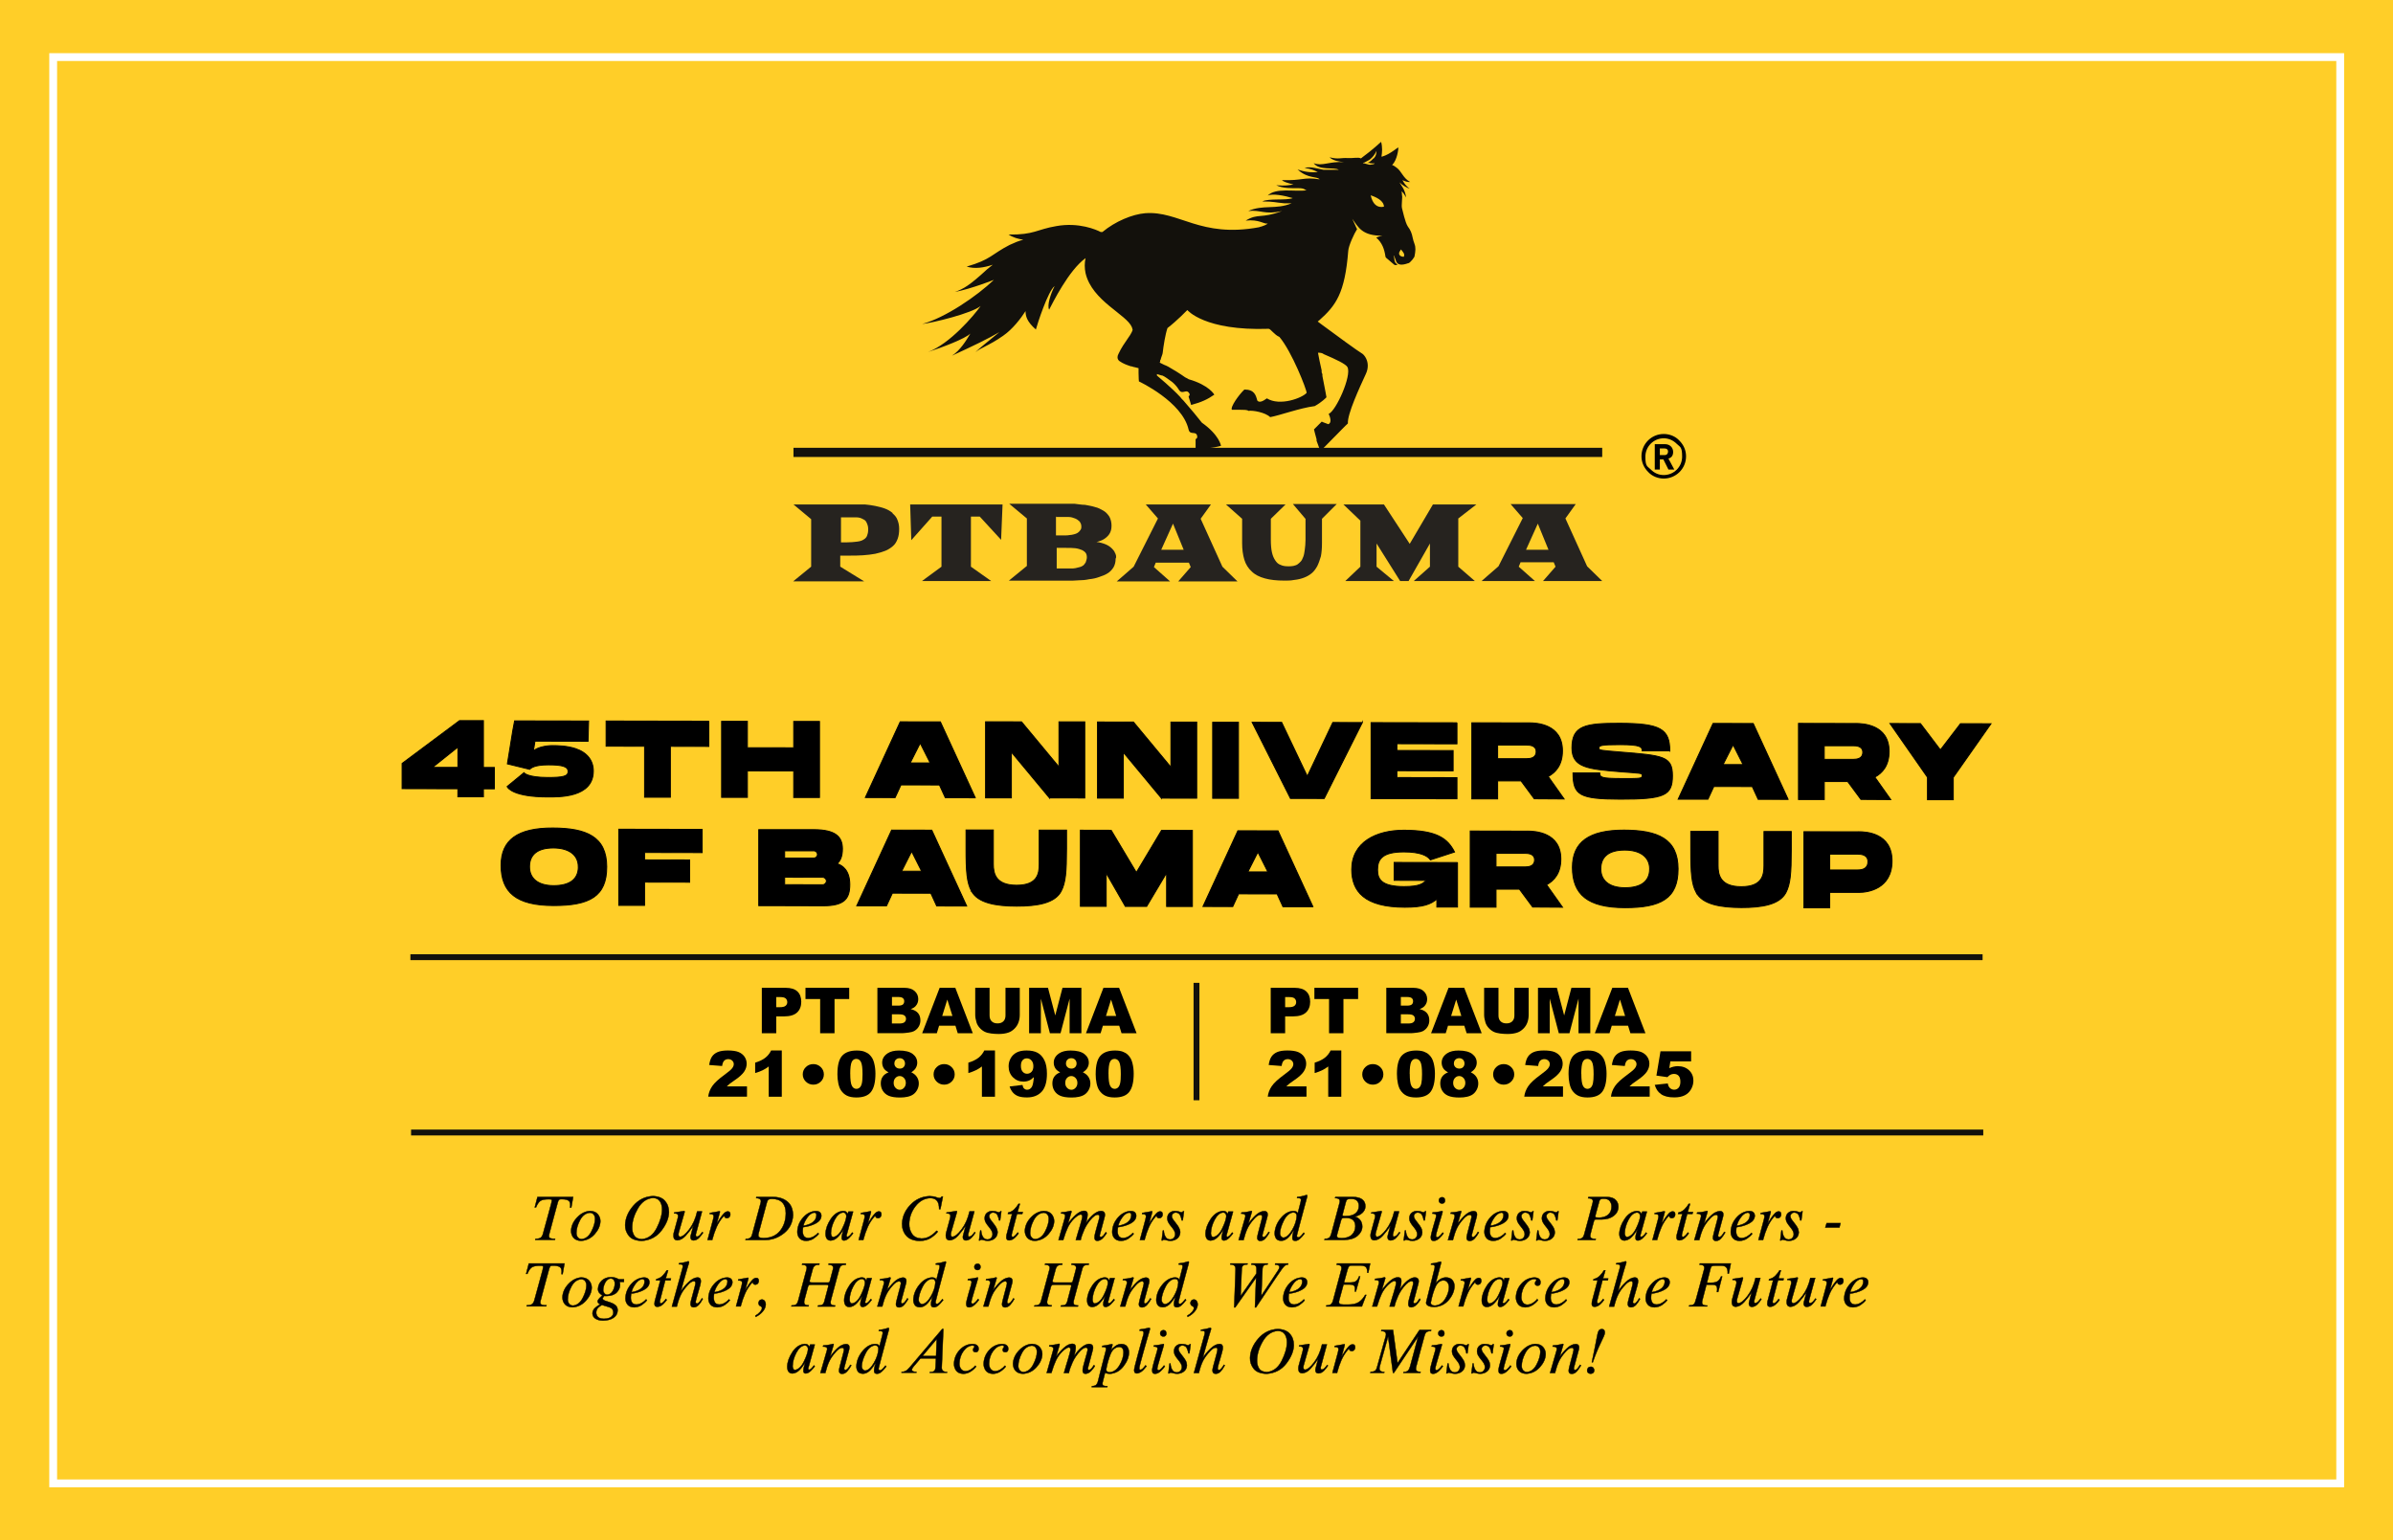 <?xml version="1.0" encoding="UTF-8"?>
<svg id="Layer_1" xmlns="http://www.w3.org/2000/svg" version="1.1" viewBox="0 0 612 394">
  <!-- Generator: Adobe Illustrator 29.6.1, SVG Export Plug-In . SVG Version: 2.1.1 Build 9)  -->
  <defs>
    <style>
      .st0 {
        fill: #ffce28;
      }

      .st1 {
        stroke-width: .25px;
      }

      .st1, .st2, .st3, .st4 {
        stroke-miterlimit: 10;
      }

      .st1, .st3 {
        stroke: #000;
      }

      .st2 {
        stroke: #13110c;
        stroke-width: 1.5px;
      }

      .st2, .st4 {
        fill: none;
      }

      .st5 {
        fill: #13110c;
      }

      .st6 {
        fill-rule: evenodd;
      }

      .st3 {
        stroke-width: .1px;
      }

      .st7 {
        fill: #26231f;
      }

      .st4 {
        stroke: #fff;
        stroke-width: 2px;
      }
    </style>
  </defs>
  <rect class="st0" y="0" width="612" height="394"/>
  <g>
    <rect class="st5" x="202.93" y="114.53" width="206.83" height="2.35"/>
    <path class="st5" d="M361.75,62.37c-.19-.56-.38-1.04-.47-1.6-.19-1.04-.56-1.98-1.22-2.82-.75-1.13-1.32-4.14-1.51-4.71-.19-.75.19-3.01,0-3.3,0,0,0-.66-.09-1.04.47.47.85,1.04,1.13,1.6-.19-1.98-1.32-3.2-1.69-3.86.75.75,2.07,1.51,2.64,1.6-1.04-.66-1.41-1.41-1.88-2.17.66.28,1.32.56,1.98.47-1.79-.94-2.17-2.73-3.48-3.67-.38-.28-.75-.56-1.13-.66,1.32-1.32,1.6-4.05,1.6-4.42s-1.88,1.6-4.14,2.26h-.19c.19-1.04.28-2.45-.09-3.77,0,0-2.45,2.26-4.8,3.95-.09.09-.19.19-.38.28-.66-.38-1.88,0-3.39-.09-1.88-.09-2.26.38-4.61-.19.85.85,2.45,1.13,3.67,1.22-3.86-.19-5.55,1.13-7.72.28,1.41,1.98,5.18.94,6.4,1.69h-3.95c-1.13-.19-3.3-.94-4.8-.47,1.88.28,2.26.56,3.39,1.04-1.6.19-3.39,0-5.18-.66,2.64,2.45,4.9,1.69,5.65,2.54-4.14-.66-4.33.38-9.6.19.19.38,1.41.75,2.92,1.13-1.41.19-2.07.38-4.42.19,1.69.85,4.14.75,5.74.75s1.51.47,2.07.56c-3.3.38-7.91-.75-9.98,1.32,1.22-.56,4.24,0,6.4.66-1.79.66-6.12,0-7.81.85,3.01,0,3.3.28,5.65.47h1.88c-4.05,1.69-7.34.28-11.11,1.98,3.2-.38,4.14,1.04,8.66,0-5.46,2.07-6.03.47-9.32,2.45,3.48-.38,4.61.94,5.65.75-.75.66-2.45.94-2.17.94-15.16,2.82-20.43-4.24-29.18-3.58-3.3.28-7.63,2.07-10.92,4.8h-.47c-1.04-.56-5.55-2.54-11.3-1.51-5.08.85-5.65,2.26-12.24,2.17,1.13.75,2.45,1.13,3.77,1.32-1.13.28-2.26.75-3.48,1.32-4.61,2.35-4.8,3.77-11.01,5.55,2.07.66,4.42.28,6.68-.47-.47.38-.94.75-1.41,1.13-4.71,4.33-6.03,4.99-8.28,5.84,4.33-.85,9.98-3.11,9.98-3.11-4.33,4.14-12.43,9.7-18.36,11.3,2.64-.28,12.71-2.73,14.97-4.61-1.79,2.54-7.91,9.7-13.46,11.77h-.19.19c4.05-1.32,9.41-3.39,10.83-4.71-1.13,1.88-2.64,4.33-4.71,5.65,5.55-2.54,9.41-4.42,12.14-6.03-2.35,1.98-5.46,4.33-6.12,5.18,1.13-1.13,3.3-1.6,7.06-4.24,2.45-1.69,4.52-4.42,5.74-6.31,0,1.22.28,2.64,2.64,4.71.38-1.41,3.11-9.89,4.8-11.11-1.04,1.98-1.98,4.99-1.41,6.03.85-1.6,4.99-10.07,9.32-13.18-.28,1.22-.28,2.54,0,3.86,1.69,7.15,10.54,10.54,11.86,13.84h0c0,.19.09.19.09.28h0s0,.19.09.28h0c-.09.75-1.22,2.26-1.22,2.26h0c-.85,1.22-1.69,2.45-2.35,3.86-.85,1.51.38,2.07.38,2.07.66.47,1.6.85,2.73,1.22h.09c.28,0,.47.19.75.19h0l1.13.28v1.22c0,1.13.09,2.17.09,2.17,0,0,11.11,5.18,12.71,12.33.38,1.51,1.79.28,2.17,1.51.09.47.09.66-.38.94v2.26c2.82.19,4.33,0,6.5-.56,0,0-.38-2.73-4.9-5.93-.85-1.13-2.82-3.48-4.71-5.65l-.47-.47c-.09-.19-.28-.28-.38-.47h0c-1.98-2.17-5.93-5.46-5.93-5.46v-.38c.66.19,1.13.38,1.41.38.66.28,1.51.94,2.54,1.69.66.56,1.22,1.22,1.69,1.98.85,1.32,1.79-.28,2.54.75.28.38.28.56-.09.94.19.56.66,2.17.66,2.17,2.73-.75,4.14-1.41,5.93-2.64,0,0-1.32-2.45-6.59-3.95-.19-.19-.56-.28-.85-.47-1.32-.94-3.01-1.98-4.33-2.73h0c-.38-.19-.75-.38-1.04-.47h0l-1.13-.56v-.19h.09v-.47h.09c.19-.85.56-1.51.56-1.88.19-1.69.66-4.71,1.22-6.31,2.45-1.88,5.08-4.61,5.08-4.61,0,0,4.33,5.37,20.81,4.8.47,0,1.51,1.6,2.73,2.07,3.2,3.77,6.97,13.46,6.97,14.31-1.13,1.32-6.87,3.48-10.17,1.41-1.13.85-1.98,1.13-2.45.56-.38-1.41-.75-2.82-3.3-2.82-1.41,1.32-3.67,4.52-3.2,5.18h2.07c.94,0,1.88,0,2.17.28,1.04-.19,4.33.38,5.55,1.6,2.26-.38,7.63-2.35,11.39-2.82,1.88-1.04,2.92-2.17,3.01-2.26h0s-.47-2.64-1.04-5.46v-.47c-.09-.19-.19-.28-.19-.47v-.47c-.38-1.69-.75-3.39-.94-4.52.47,0,1.04,0,1.51.38,3.11,1.32,5.65,2.54,6.03,3.3,1.13,2.17-2.92,11.2-4.8,11.96.38.85.85,2.26-.09,2.64-1.13-.38-1.69-.66-1.69-.66l-1.98,1.98s.28,1.22.66,2.54v.38c.47,1.22.85,2.45,1.04,2.54.75-.66,1.98-1.98,3.3-3.3l.47-.47c1.22-1.22,2.45-2.54,3.2-3.2-.19-2.35,3.01-9.23,4.61-12.71.66-1.41.66-3.01-.19-4.33-.38-.56-.66-.75-.66-.75-1.41-.85-6.78-4.8-10.36-7.44l-1.13-.85c.09,0,.19-.19.38-.28,4.24-3.77,6.59-6.87,7.44-17.79.09-1.32,1.51-4.42,2.26-5.55-.19-.28-1.04-2.35-1.22-2.64,1.6,2.26,2.54,4.33,7.72,4.33-.38,0-1.69.47-1.6.47,1.51,1.32,2.07,2.92,2.35,4.8,0,.19.09.28.19.38.66.56,1.32,1.13,1.98,1.69.19.19.56.28.94,0-1.04-.47-.66-1.41-1.04-2.26h.09c.19.38.47,1.04.56,1.41.38,1.13,1.69,1.04,3.01.56.28,0,.56-.28.75-.47.38-.38.66-.75.94-1.22.28-1.41.38-2.35,0-3.3h0ZM349.51,41.95c-.19-.09-.47-.09-.66-.19h-.28c0-.09.28-.19.28-.19h.09c.38-.19.66-.38,1.04-.56s.66-.47.94-.75.47-.56.66-.85.28-.38.47-.85c0,.47-.09.75-.19,1.13-.09.28-.28.56-.56.85h-.09c-.47.56-1.13,1.04-1.51,1.13h.28c.19,0,.28,0,.47.09.38,0,.85.09,1.13,0-.09.19-.38.28-.66.28-.28.09-.47.09-.75.09-.19-.09-.47-.09-.66-.19h0ZM350.55,49.95c2.26.75,3.39,1.79,3.39,2.92-1.79.38-2.92-.75-3.39-2.92ZM359.02,65.67c-.94,0-1.41-.56-1.13-1.22.09-.19.28-.38.38-.66.28.28.47.56.66.85.28.38.19.75.09,1.04h0Z"/>
    <g>
      <path class="st7" d="M228.26,131.19c-.56-.47-1.22-.85-1.98-1.13-.75-.28-1.6-.47-2.45-.66-.85-.19-1.79-.28-2.64-.38h-18.26l4.52,3.77v12.14l-4.61,3.77h18.17l-6.12-3.77v-2.82h2.26c1.22,0,2.45,0,3.58-.09s2.17-.19,3.11-.38,1.79-.47,2.54-.75,1.41-.75,1.98-1.22.94-1.13,1.22-1.88.38-1.6.38-2.54-.19-1.69-.47-2.35c-.19-.56-.66-1.13-1.22-1.6h0v-.11ZM221.76,137.03c-.19.38-.47.75-.85.94-.38.28-.94.47-1.69.56s-1.6.19-2.73.19h-1.41v-6.4h3.95c.66,0,1.22.19,1.69.47.47.19.75.47.94.94.19.38.38.94.38,1.6s-.09,1.22-.28,1.6h0v.09h0Z"/>
      <polygon class="st7" points="233.06 138.16 238.42 132.13 240.78 132.13 240.78 144.94 235.79 148.61 253.49 148.61 248.31 144.94 248.31 132.13 250.57 132.13 256.03 138.07 256.4 129.03 232.77 129.03 233.06 138.16"/>
      <path class="st7" d="M285.02,141.08c-.38-.56-.85-1.04-1.41-1.41s-1.32-.66-2.07-.85c-.38-.09-.75-.19-1.13-.19.28-.09.47-.09.66-.19.66-.19,1.22-.47,1.69-.85s.85-.75,1.13-1.32c.28-.56.38-1.13.38-1.88s-.19-1.6-.56-2.26c-.38-.56-.85-1.13-1.51-1.51s-1.32-.75-2.17-.94c-.85-.28-1.69-.38-2.54-.56-.94,0-1.79-.19-2.73-.28h-16.66l4.52,3.77v12.14l-4.61,3.77h15.16c.85,0,1.69,0,2.64-.09.94,0,1.88-.09,2.73-.28.94-.09,1.79-.28,2.54-.56.85-.28,1.6-.56,2.17-.94.66-.38,1.13-.94,1.51-1.51.38-.66.56-1.41.56-2.26.28-.38.09-1.13-.28-1.69h0v-.09l-.02-.02ZM270.15,132.23h3.2c.56,0,1.13.19,1.6.38s.85.47,1.13.75c.28.38.47.75.47,1.32s-.09.66-.28.94-.38.47-.66.66-.56.28-.94.38c-.38.09-.75.19-1.13.19-.38.09-.75.09-1.13.09h-2.35v-4.8h.09v.09ZM277.68,143.81c-.19.28-.38.56-.56.75-.28.19-.56.38-.94.47s-.75.19-1.13.28-.85.09-1.22.09h-3.58v-5.27h2.35c.94,0,1.69,0,2.45.09.66.09,1.22.28,1.69.47.38.19.75.47.94.75s.28.66.28,1.13-.19.85-.28,1.22h0v.02Z"/>
      <path class="st7" d="M307.05,132.7l2.64-3.67h-16.66l3.11,3.58-6.21,12.33-4.33,3.77h13.65l-4.14-3.67.47-1.13h8.47l.47,1.13-3.2,3.67h15.16l-3.86-3.77-5.55-12.24h-.02ZM296.98,140.61l3.01-6.68,2.73,6.68h-5.74Z"/>
      <path class="st7" d="M333.88,132.7v5.37c0,.94-.09,1.79-.19,2.54-.09.66-.19,1.32-.38,1.79-.19.47-.38.94-.66,1.22s-.56.56-.85.75-.66.28-1.04.38c-.38.09-.85.09-1.32.09-.75,0-1.41-.09-1.98-.38-.56-.19-.94-.56-1.32-1.13-.38-.56-.66-1.22-.85-2.07s-.28-1.98-.28-3.2v-5.37l3.77-3.67h-15.25l4.14,3.67v6.21c0,1.6.19,3.01.56,4.24s1.04,2.26,1.88,3.01c.85.85,1.98,1.41,3.39,1.79,1.32.38,3.01.56,4.99.56s1.79-.09,2.64-.19c.85-.09,1.6-.28,2.35-.56s1.41-.66,1.98-1.13,1.04-1.13,1.41-1.79c.38-.75.66-1.6.94-2.54.19-.94.28-2.07.28-3.39v-6.21l3.77-3.77h-11.2l3.2,3.77h.02Z"/>
      <polygon class="st7" points="377.57 129.03 366.46 129.03 360.53 139.1 353.94 129.03 343.58 129.03 347.91 133.17 347.91 144.94 344.05 148.61 356.48 148.61 352.05 144.94 352.05 139.01 358.08 148.61 360.24 148.61 365.7 139.01 365.7 144.94 361.56 148.61 377.19 148.61 372.95 144.94 372.95 132.61 377.57 129.03"/>
      <path class="st7" d="M409.76,148.61l-3.86-3.77-5.55-12.24,2.64-3.67h-16.66l3.11,3.58-6.21,12.33-4.33,3.77h13.65l-4.14-3.67.47-1.13h8.47l.47,1.13-3.2,3.67h15.16-.02ZM390.28,140.61l3.01-6.68,2.73,6.68h-5.74Z"/>
    </g>
  </g>
  <rect class="st4" x="13.6" y="14.6" width="584.9" height="364.8"/>
  <g id="Bauma">
    <g id="Combined-Shape-Copy-6">
      <path class="st6" d="M425.5,111c1.5,0,3,.6,4,1.7,1.1,1.1,1.7,2.5,1.7,4,0,3.2-2.6,5.7-5.7,5.7h0c-1.5,0-3-.6-4-1.7-1.1-1.1-1.7-2.5-1.7-4,0-3.1,2.5-5.7,5.7-5.7h0ZM425.5,112.1h0c-2.6,0-4.7,2.1-4.7,4.7s.5,2.4,1.4,3.3,2,1.4,3.3,1.4h0c2.6,0,4.7-2.1,4.7-4.7s-.5-2.4-1.4-3.3-2.1-1.4-3.3-1.4ZM425.8,113.6c1.3,0,2.1.9,2.1,2s-.6,1.5-1.2,1.7l1.5,2.8h-1.5l-1.3-2.6h-.9v2.6h-1.3v-6.5h2.6,0ZM425.7,114.7h-1.2v1.7h1.2c.6,0,.9-.4.9-.9s-.3-.8-.9-.8Z"/>
    </g>
  </g>
  <g>
    <path class="st3" d="M141.04,307.56c.11-.35.12-.58.04-.69s-.32-.15-.71-.14c-1.07-.01-1.81.14-2.21.45s-.76.85-1.08,1.63h-.32l.7-2.66h9.12l-.48,2.72h-.29c.11-.9,0-1.49-.38-1.77s-.99-.4-1.85-.38c-.28-.02-.47.03-.59.12s-.23.33-.34.7c-.17.61-.53,1.91-1.06,3.9s-.9,3.35-1.09,4.07c-.15.49-.14.84.02,1.04s.65.31,1.46.3l-.09.27h-4.99l.06-.27c.67,0,1.13-.11,1.38-.34s.43-.56.54-1.01c.19-.68.56-2.02,1.11-4.04s.91-3.33,1.07-3.93l-.02.03Z"/>
    <path class="st3" d="M150.95,309.74c.84.02,1.48.29,1.92.79.44.51.67,1.12.67,1.83-.04,1.16-.53,2.26-1.47,3.31s-2.09,1.61-3.46,1.69c-.83-.02-1.47-.27-1.9-.74s-.65-1.08-.66-1.83c.06-1.26.58-2.4,1.57-3.43s2.1-1.57,3.32-1.63h0ZM147.41,315.37c0,.4.11.76.34,1.07s.57.48,1.04.49c1.02-.11,1.84-.76,2.45-1.95s.93-2.26.94-3.2c0-.46-.11-.84-.34-1.14-.22-.3-.56-.45-1.01-.46-1.05.1-1.88.73-2.49,1.89s-.92,2.26-.93,3.29h0Z"/>
    <path class="st3" d="M166.92,305.93c1.41.03,2.45.43,3.14,1.21.68.78,1.02,1.74,1.02,2.89-.03,1.51-.66,3.08-1.9,4.7-1.24,1.62-2.92,2.5-5.05,2.64-1.56-.05-2.67-.48-3.31-1.29-.65-.81-.96-1.73-.94-2.75.05-1.74.74-3.38,2.08-4.93,1.33-1.54,2.99-2.37,4.96-2.47h0ZM161.67,313.9c-.02.81.15,1.52.52,2.11s1.04.9,2,.93c1.63-.16,2.89-1.12,3.78-2.88s1.34-3.33,1.35-4.73c0-.82-.18-1.51-.55-2.07-.37-.56-.97-.85-1.79-.87-1.59.13-2.87,1.02-3.83,2.67s-1.46,3.26-1.48,4.85h0Z"/>
    <path class="st3" d="M175.08,310.03l-1.51,5.27c-.08.34-.08.59,0,.77s.22.26.38.26c.61-.05,1.39-.68,2.32-1.9s1.61-2.74,2.03-4.57h1.24l-1.59,5.86c0,.18,0,.32.02.42s.12.15.3.15c.26-.03.52-.18.77-.46s.44-.52.58-.72l.19.19c-.27.43-.61.86-1.01,1.28s-.88.65-1.42.68c-.35-.02-.58-.14-.69-.39s-.13-.53-.04-.86l.67-2.53c-.62.98-1.28,1.84-1.96,2.58s-1.39,1.13-2.14,1.17c-.48-.03-.79-.23-.9-.62s-.11-.82,0-1.31l.99-3.64c.14-.46.14-.8.02-1.01s-.43-.31-.92-.3l.03-.23c.6-.07,1.14-.15,1.62-.24s.77-.13.88-.14c.08,0,.13.02.14.06s0,.12-.02.23h0Z"/>
    <path class="st3" d="M182.16,317.14h-1.2l1.41-5.23c.15-.5.17-.85.09-1.08-.09-.22-.4-.33-.95-.33l.03-.26c.71-.1,1.27-.2,1.66-.29s.65-.15.77-.15c.09,0,.14.02.15.07s0,.11-.02.19l-.8,2.95c.34-.6.66-1.11.95-1.53s.57-.76.81-1.03c.12-.15.28-.29.46-.41.18-.12.38-.19.59-.2.25,0,.43.08.53.23s.15.34.14.57c0,.23-.08.45-.23.63-.15.19-.38.29-.67.3-.22,0-.38-.07-.48-.2-.1-.13-.18-.27-.22-.44-.84.94-1.47,1.91-1.9,2.89s-.81,2.09-1.14,3.33h.02Z"/>
    <path class="st3" d="M202.82,310.76c-.09,1.93-.85,3.47-2.27,4.62-1.43,1.15-3,1.73-4.7,1.76h-5.19l.06-.27c.56,0,.96-.11,1.18-.31.22-.2.38-.48.46-.84l2.2-8.16c.09-.37.04-.65-.17-.84-.21-.19-.54-.28-1.01-.28l.06-.29h4.23c1.48,0,2.71.38,3.66,1.15.96.77,1.45,1.92,1.48,3.46h.01ZM195.49,316.65c1.72-.05,3.06-.67,4.02-1.86.96-1.2,1.44-2.69,1.46-4.47,0-1.21-.3-2.12-.9-2.75-.6-.62-1.48-.94-2.66-.94-.39,0-.68.06-.87.2s-.33.38-.41.73l-2.08,7.74c-.16.54-.15.9.05,1.09.19.19.66.28,1.39.27h0Z"/>
    <path class="st3" d="M205.38,313.87c-.03.22-.05.42-.07.6s-.02.33-.02.45c0,.46.09.86.3,1.2s.59.52,1.14.53c.46-.02.92-.16,1.37-.42s.82-.56,1.1-.89l.22.22c-.31.41-.74.81-1.29,1.19s-1.21.59-1.97.62c-.75-.02-1.32-.24-1.69-.67s-.56-.97-.56-1.64c.05-1.39.55-2.6,1.48-3.65s2.02-1.6,3.26-1.66c.5,0,.85.12,1.08.35s.33.53.33.9c-.05.8-.53,1.44-1.45,1.93s-1.99.8-3.22.95h0ZM205.48,313.51c1.1-.18,1.93-.52,2.49-1s.83-1.08.83-1.78c0-.17-.05-.3-.14-.41s-.24-.16-.43-.17c-.64.07-1.24.5-1.79,1.29s-.87,1.48-.96,2.07h0Z"/>
    <path class="st3" d="M218.18,309.9l-1.7,6.15c0,.09.02.17.08.21s.14.07.24.07c.15-.02.33-.13.55-.36.22-.22.42-.47.6-.74l.23.23c-.24.34-.57.72-.99,1.14s-.86.65-1.32.69c-.22,0-.38-.07-.48-.2s-.14-.31-.13-.54c0-.27.06-.59.15-.96.1-.37.22-.77.36-1.21-.43.77-.93,1.43-1.48,2-.56.57-1.17.87-1.84.91-.49-.02-.83-.19-1.03-.52s-.29-.75-.29-1.25c.04-1.22.49-2.47,1.34-3.74.85-1.27,1.9-1.95,3.15-2.05.35,0,.61.08.79.23s.3.35.36.6l.22-.67h1.19ZM216.45,311.08c0-.25-.06-.47-.19-.66s-.35-.29-.65-.3c-.83.09-1.54.72-2.15,1.88-.6,1.16-.92,2.29-.95,3.4,0,.25.05.48.15.68s.25.31.46.32c.9-.15,1.67-.9,2.31-2.24.65-1.34.98-2.37,1.02-3.07h0Z"/>
    <path class="st3" d="M220.8,317.14h-1.2l1.41-5.23c.15-.5.17-.85.09-1.08s-.4-.33-.95-.33l.03-.26c.71-.1,1.27-.2,1.66-.29s.65-.15.77-.15c.09,0,.14.02.15.07s0,.11-.02.19l-.8,2.95c.34-.6.66-1.11.95-1.53s.57-.76.81-1.03c.12-.15.28-.29.46-.41s.38-.19.59-.2c.25,0,.43.08.53.23s.15.34.14.57c0,.23-.08.45-.23.63s-.38.29-.67.3c-.22,0-.38-.07-.48-.2s-.18-.27-.22-.44c-.84.94-1.47,1.91-1.9,2.89s-.81,2.09-1.14,3.33h.02Z"/>
    <path class="st3" d="M230.71,312.94c.06-1.75.75-3.33,2.09-4.75s2.98-2.17,4.92-2.25c.75.02,1.29.1,1.62.24s.62.22.91.24c.16,0,.28-.04.36-.11s.16-.16.21-.27h.32l-.64,3.23h-.32c0-.93-.16-1.63-.52-2.11s-.95-.73-1.79-.73c-1.47.07-2.71.77-3.74,2.09s-1.56,2.83-1.61,4.54c0,.92.23,1.76.72,2.51s1.3,1.15,2.42,1.2c.75,0,1.44-.18,2.08-.54s1.23-.83,1.79-1.45l.32.23c-.45.59-1.05,1.12-1.78,1.6s-1.69.74-2.86.77c-1.53-.04-2.67-.47-3.41-1.3s-1.11-1.88-1.1-3.12v-.02Z"/>
    <path class="st3" d="M244.73,310.03l-1.51,5.27c-.08.34-.08.59,0,.77s.22.26.38.26c.61-.05,1.39-.68,2.32-1.9s1.61-2.74,2.03-4.57h1.24l-1.59,5.86c0,.18,0,.32.02.42s.12.15.3.15c.26-.03.52-.18.77-.46s.44-.52.58-.72l.19.19c-.27.43-.61.86-1.01,1.28s-.88.65-1.42.68c-.35-.02-.58-.14-.69-.39s-.13-.53-.04-.86l.67-2.53c-.62.98-1.28,1.84-1.96,2.58s-1.39,1.13-2.14,1.17c-.48-.03-.79-.23-.9-.62s-.11-.82,0-1.31l.99-3.64c.14-.46.14-.8.02-1.01s-.43-.31-.92-.3l.03-.23c.6-.07,1.14-.15,1.62-.24s.77-.13.88-.14c.08,0,.13.02.14.06s0,.12-.02.23h0Z"/>
    <path class="st3" d="M253.98,310.12c-.25,0-.48.09-.68.27-.2.17-.31.39-.32.66,0,.28.12.57.33.87s.45.62.73.96.52.69.74,1.07c.21.38.33.79.35,1.22-.02.65-.26,1.17-.72,1.57s-1.06.6-1.78.62c-.4-.02-.73-.07-.99-.15-.26-.09-.49-.13-.68-.14-.06,0-.13.02-.19.05s-.11.08-.14.15h-.25l.31-2.53h.23c.04.64.19,1.18.45,1.61s.64.65,1.15.67c.39-.01.71-.14.95-.4.24-.25.36-.57.37-.95,0-.36-.12-.71-.32-1.03s-.44-.64-.7-.95-.5-.64-.7-.99c-.2-.35-.3-.74-.3-1.17.03-.59.23-1.03.62-1.34.39-.3.81-.45,1.27-.45.48.01.85.06,1.11.15.25.09.45.16.59.2.09-.02.18-.04.26-.09s.14-.11.19-.2h.23l-.32,2.34h-.26c-.06-.41-.19-.83-.39-1.29s-.58-.69-1.15-.73h.01Z"/>
    <path class="st3" d="M257.4,315.91l1.45-5.44h-1.09l.07-.32c.64-.13,1.18-.43,1.62-.89s.79-.92,1.04-1.35h.35l-.61,2.09h1.34l-.13.48h-1.34l-1.34,5.15c-.04.18-.04.35-.02.5s.11.23.25.24c.2-.02.42-.15.65-.39s.45-.5.63-.76l.23.26c-.23.35-.56.73-.98,1.12s-.89.61-1.43.64c-.34-.01-.56-.13-.66-.36s-.1-.55-.02-.96h-.01Z"/>
    <path class="st3" d="M267,309.74c.84.02,1.48.29,1.92.79.44.51.67,1.12.67,1.83-.04,1.16-.53,2.26-1.47,3.31s-2.09,1.61-3.46,1.69c-.83-.02-1.47-.27-1.9-.74s-.65-1.08-.66-1.83c.06-1.26.58-2.4,1.57-3.43s2.1-1.57,3.32-1.63h0ZM263.45,315.37c0,.4.11.76.34,1.07s.57.48,1.04.49c1.02-.11,1.84-.76,2.45-1.95.61-1.19.93-2.26.94-3.2,0-.46-.11-.84-.34-1.14-.22-.3-.56-.45-1.01-.46-1.05.1-1.88.73-2.49,1.89s-.92,2.26-.93,3.29h0Z"/>
    <path class="st3" d="M281.18,311.18c0-.18-.04-.31-.12-.39s-.2-.12-.36-.12c-.25.02-.5.12-.75.3s-.45.35-.59.5c-.89.93-1.57,1.93-2.04,2.98s-.79,1.96-.94,2.72h-1.25c.17-.62.35-1.25.54-1.87s.37-1.21.54-1.77.31-1.04.41-1.46.17-.73.18-.93c0-.16-.04-.29-.12-.38s-.2-.14-.36-.14c-.23.03-.52.17-.87.43s-.63.49-.82.7c-.65.66-1.16,1.39-1.54,2.19s-.77,1.88-1.18,3.22h-1.2l1.64-5.77c.11-.41.08-.68-.1-.82s-.47-.21-.89-.2l.06-.29c.79-.06,1.37-.13,1.75-.23s.6-.15.69-.16c.06,0,.11.04.14.1s.04.12.02.19l-.9,3.01c.62-.88,1.3-1.64,2.03-2.29s1.43-.98,2.1-1.01c.6.02.9.32.89.91s-.14,1.33-.41,2.23c.59-.93,1.23-1.67,1.92-2.23s1.32-.85,1.89-.87c.92.02,1.23.58.92,1.68s-.71,2.61-1.21,4.53c-.02.12,0,.22.05.31s.12.14.2.14c.28-.03.53-.19.76-.48s.42-.55.55-.77l.22.26c-.25.42-.57.84-.98,1.27s-.88.66-1.41.7c-.28-.01-.48-.1-.58-.26s-.16-.37-.15-.61c0-.27.06-.65.19-1.16s.27-1.05.44-1.62.31-1.09.44-1.56.2-.79.21-.98h-.01Z"/>
    <path class="st3" d="M285.91,313.87c-.03.22-.05.42-.07.6s-.02.33-.02.45c-.01.46.09.86.3,1.2s.59.52,1.14.53c.46-.02.92-.16,1.37-.42.45-.26.81-.56,1.1-.89l.22.22c-.31.41-.74.81-1.29,1.19-.55.38-1.21.59-1.97.62-.76-.02-1.32-.24-1.69-.67-.37-.42-.56-.97-.56-1.64.05-1.39.55-2.6,1.48-3.65s2.02-1.6,3.26-1.66c.49,0,.85.12,1.08.35.22.23.33.53.33.9-.05.8-.53,1.44-1.45,1.93s-1.99.8-3.22.95h0ZM286.01,313.51c1.1-.18,1.93-.52,2.49-1s.83-1.08.83-1.78c0-.17-.05-.3-.14-.41s-.24-.16-.43-.17c-.64.07-1.24.5-1.79,1.29-.55.78-.87,1.48-.96,2.07h0Z"/>
    <path class="st3" d="M292.73,317.14h-1.2l1.41-5.23c.15-.5.17-.85.09-1.08s-.4-.33-.95-.33l.03-.26c.71-.1,1.27-.2,1.66-.29s.65-.15.77-.15c.09,0,.14.02.15.07s0,.11-.02.19l-.8,2.95c.34-.6.66-1.11.95-1.53s.57-.76.81-1.03c.12-.15.28-.29.46-.41s.38-.19.59-.2c.25,0,.43.08.53.23s.15.34.14.57c0,.23-.08.45-.23.63s-.38.29-.67.3c-.22,0-.38-.07-.48-.2s-.18-.27-.22-.44c-.84.94-1.47,1.91-1.9,2.89s-.81,2.09-1.14,3.33h.02Z"/>
    <path class="st3" d="M300.69,310.12c-.25,0-.48.09-.68.27-.2.17-.31.39-.32.66,0,.28.12.57.33.87s.45.62.73.96.52.69.74,1.07c.21.38.33.79.35,1.22-.02.65-.26,1.17-.72,1.57s-1.06.6-1.78.62c-.4-.02-.73-.07-.99-.15-.26-.09-.49-.13-.68-.14-.06,0-.13.02-.19.05s-.11.08-.14.15h-.25l.31-2.53h.23c.04.64.19,1.18.45,1.61s.64.65,1.15.67c.39-.01.71-.14.95-.4.24-.25.36-.57.37-.95-.01-.36-.12-.71-.32-1.03s-.44-.64-.7-.95-.5-.64-.7-.99c-.2-.35-.3-.74-.3-1.17.03-.59.23-1.03.62-1.34.39-.3.81-.45,1.27-.45.48.01.85.06,1.11.15.25.09.45.16.59.2.09-.02.18-.04.26-.09s.14-.11.19-.2h.23l-.32,2.34h-.26c-.06-.41-.19-.83-.39-1.29s-.58-.69-1.15-.73h.01Z"/>
    <path class="st3" d="M315.35,309.9l-1.7,6.15c-.01.09.02.17.08.21s.14.07.24.07c.15-.02.33-.13.55-.36s.42-.47.6-.74l.23.23c-.24.34-.57.72-.99,1.14s-.86.65-1.32.69c-.22,0-.38-.07-.48-.2s-.14-.31-.13-.54c0-.27.06-.59.15-.96s.22-.77.36-1.21c-.43.77-.93,1.43-1.48,2s-1.17.87-1.84.91c-.49-.02-.83-.19-1.03-.52s-.29-.75-.29-1.25c.04-1.22.49-2.47,1.34-3.74s1.9-1.95,3.15-2.05c.35,0,.61.08.79.23s.3.35.36.6l.22-.67h1.19ZM313.62,311.08c0-.25-.06-.47-.19-.66s-.35-.29-.65-.3c-.83.09-1.54.72-2.15,1.88s-.92,2.29-.95,3.4c0,.25.05.48.15.68s.25.31.46.32c.9-.15,1.67-.9,2.31-2.24s.98-2.37,1.02-3.07h0Z"/>
    <path class="st3" d="M322.79,311.18c0-.13-.04-.24-.11-.33s-.19-.14-.33-.14c-.28.01-.56.12-.84.32s-.52.43-.73.67c-.8.87-1.39,1.72-1.77,2.55s-.7,1.81-.98,2.92h-1.26l1.64-5.67c.13-.41.12-.69-.04-.85s-.47-.24-.95-.23l.09-.29c.89-.07,1.51-.16,1.85-.25s.55-.15.62-.16c.08,0,.14.02.18.07s.03.12-.02.22l-.89,3.01c.44-.67,1.02-1.37,1.76-2.09s1.49-1.11,2.27-1.17c.82,0,1.09.52.81,1.55s-.69,2.55-1.23,4.55c-.03.14-.02.26.04.37s.14.17.25.18c.23-.03.47-.19.7-.48s.43-.58.58-.86l.26.16c-.38.66-.75,1.18-1.12,1.57s-.8.58-1.27.59c-.27-.01-.47-.09-.59-.23s-.18-.34-.18-.58c0-.2.07-.56.2-1.08s.28-1.08.44-1.7.31-1.16.44-1.65.2-.8.21-.95l-.03-.02Z"/>
    <path class="st3" d="M331.7,315.82c-.06.31-.04.5.08.57s.21.11.27.1c.23-.02.47-.17.72-.44s.47-.53.65-.78l.22.23c-.45.6-.87,1.06-1.24,1.38s-.76.48-1.16.49c-.31-.02-.52-.11-.61-.27s-.14-.36-.12-.57c0-.28.05-.59.13-.94s.19-.72.32-1.11c-.66,1.1-1.24,1.85-1.76,2.27s-1.05.61-1.6.59c-.58-.02-1-.21-1.24-.57s-.37-.8-.37-1.33c.06-1.36.56-2.63,1.51-3.81s2.02-1.81,3.21-1.89c.28,0,.52.03.73.11s.36.25.45.5l.77-3.01c.1-.36.09-.61-.02-.74s-.42-.19-.93-.19l.06-.26c.75-.08,1.31-.18,1.67-.3s.59-.2.7-.21c.11,0,.17.04.19.12s0,.19-.03.34c-.18.65-.38,1.4-.61,2.25s-.46,1.73-.71,2.65-.48,1.79-.7,2.62-.41,1.57-.57,2.2h-.01ZM330.77,310.09c-1,.12-1.81.82-2.44,2.09s-.96,2.36-.98,3.29c0,.29.09.54.26.75s.39.33.66.34c.76-.1,1.5-.77,2.21-2s1.1-2.42,1.15-3.56c0-.25-.07-.46-.21-.63s-.36-.26-.64-.27h0Z"/>
    <path class="st3" d="M341.51,306.15h4.45c1.06,0,1.87.21,2.41.61s.82.99.82,1.76c-.01.65-.26,1.2-.74,1.66s-1.13.79-1.95.99c.57.15,1.02.45,1.36.88s.52.99.53,1.65c0,.89-.39,1.67-1.16,2.35s-1.92,1.04-3.45,1.08h-5.06l.09-.3c.5.02.87-.06,1.11-.25s.44-.59.6-1.21l2.08-7.78c.1-.39.05-.67-.13-.86s-.54-.29-1.05-.29c0-.01.02-.05.05-.13s.04-.13.05-.16h0ZM343.11,316.69c1.18-.02,2.06-.32,2.64-.9s.87-1.31.87-2.18c0-.68-.2-1.2-.59-1.56s-.98-.55-1.78-.55c-.53-.01-.86.03-1,.12s-.24.3-.31.61l-.96,3.46c-.11.4-.08.67.09.8s.52.2,1.03.19h0ZM344.32,311.02c1.03-.01,1.82-.25,2.37-.71s.83-1.09.83-1.89c0-.54-.15-.97-.45-1.29s-.75-.49-1.38-.5c-.61-.02-1,.05-1.17.19s-.3.44-.4.91l-.73,2.78c-.08.25-.07.39.03.45s.4.08.89.07h.01Z"/>
    <path class="st3" d="M353.35,310.03l-1.51,5.27c-.08.34-.08.59,0,.77s.22.26.38.26c.61-.05,1.39-.68,2.32-1.9s1.61-2.74,2.03-4.57h1.24l-1.59,5.86c-.01.18,0,.32.02.42s.12.15.3.15c.26-.03.52-.18.77-.46s.44-.52.58-.72l.19.19c-.27.43-.61.86-1.01,1.28s-.88.65-1.42.68c-.35-.02-.58-.14-.69-.39s-.13-.53-.04-.86l.67-2.53c-.62.98-1.28,1.84-1.96,2.58s-1.39,1.13-2.14,1.17c-.48-.03-.79-.23-.9-.62s-.11-.82.01-1.31l.99-3.64c.14-.46.14-.8.02-1.01s-.43-.31-.92-.3l.03-.23c.6-.07,1.14-.15,1.62-.24s.77-.13.88-.14c.08,0,.13.02.14.06s.01.12-.02.23h.01Z"/>
    <path class="st3" d="M362.59,310.12c-.25,0-.48.09-.68.27s-.31.39-.32.66c.01.28.12.57.33.87s.45.62.73.96.52.69.74,1.07.33.79.35,1.22c-.02.65-.25,1.17-.72,1.57s-1.06.6-1.78.62c-.4-.02-.73-.07-.99-.15s-.49-.13-.68-.14c-.06,0-.13.02-.19.05s-.11.08-.14.15h-.25l.31-2.53h.23c.04.64.19,1.18.45,1.61s.64.65,1.15.67c.39-.01.71-.14.95-.4s.36-.57.37-.95c-.01-.36-.12-.71-.32-1.03s-.44-.64-.7-.95-.5-.64-.7-.99-.3-.74-.3-1.17c.03-.59.23-1.03.62-1.34s.81-.45,1.27-.45c.48.01.85.06,1.11.15s.45.16.59.2c.09-.02.18-.04.26-.09s.14-.11.19-.2h.23l-.32,2.34h-.26c-.06-.41-.19-.83-.39-1.29s-.58-.69-1.15-.73h.01Z"/>
    <path class="st3" d="M368.81,309.74c.06,0,.1.02.11.07s.02.11.01.19c-.01.07-.1.39-.27.96s-.37,1.23-.59,1.97-.42,1.42-.59,2.02-.25.99-.25,1.15c0,.08.04.17.11.25s.15.12.25.11c.22-.03.46-.18.72-.45s.48-.53.65-.77l.23.23c-.25.38-.61.77-1.05,1.2s-.92.66-1.41.7c-.38-.01-.61-.11-.7-.31s-.12-.46-.1-.79c0-.09.05-.33.14-.72s.21-.83.35-1.33.28-.99.42-1.47.25-.86.34-1.16c.14-.44.16-.75.05-.92s-.41-.26-.91-.26l.06-.29c.86-.07,1.46-.15,1.8-.24s.55-.13.63-.14h0ZM367.97,307.05c0-.25.08-.44.24-.6s.35-.23.6-.24c.25,0,.45.09.57.25s.19.36.19.59-.07.43-.2.57-.32.22-.56.22-.43-.07-.59-.21-.24-.33-.25-.59h0Z"/>
    <path class="st3" d="M376.33,311.18c0-.13-.04-.24-.11-.33s-.19-.14-.33-.14c-.28.01-.56.12-.84.32s-.52.43-.73.67c-.8.87-1.39,1.72-1.77,2.55s-.7,1.81-.98,2.92h-1.26l1.64-5.67c.13-.41.12-.69-.04-.85s-.47-.24-.95-.23l.09-.29c.89-.07,1.51-.16,1.85-.25s.55-.15.62-.16c.08,0,.14.02.18.07s.03.12-.02.22l-.89,3.01c.44-.67,1.02-1.37,1.76-2.09s1.49-1.11,2.27-1.17c.82,0,1.09.52.81,1.55s-.69,2.55-1.23,4.55c-.03.14-.02.26.04.37s.14.17.25.18c.23-.03.47-.19.7-.48s.43-.58.58-.86l.26.16c-.38.66-.75,1.18-1.12,1.57s-.8.58-1.27.59c-.27-.01-.47-.09-.59-.23s-.18-.34-.18-.58c0-.2.07-.56.2-1.08s.28-1.08.44-1.7.31-1.16.44-1.65.2-.8.21-.95l-.03-.02Z"/>
    <path class="st3" d="M381.1,313.87c-.03.22-.05.42-.07.6s-.02.33-.02.45c-.01.46.09.86.3,1.2s.59.52,1.14.53c.46-.02.92-.16,1.37-.42s.82-.56,1.1-.89l.22.22c-.31.41-.74.81-1.29,1.19s-1.21.59-1.97.62c-.75-.02-1.32-.24-1.69-.67s-.56-.97-.56-1.64c.05-1.39.55-2.6,1.48-3.65s2.02-1.6,3.26-1.66c.5,0,.85.12,1.08.35s.33.53.33.9c-.05.8-.53,1.44-1.45,1.93s-1.99.8-3.22.95h0ZM381.2,313.51c1.1-.18,1.93-.52,2.49-1s.83-1.08.83-1.78c0-.17-.05-.3-.14-.41s-.24-.16-.43-.17c-.64.07-1.24.5-1.79,1.29s-.87,1.48-.96,2.07h0Z"/>
    <path class="st3" d="M390.08,310.12c-.25,0-.48.09-.68.27s-.31.39-.32.66c.01.28.12.57.33.87s.45.62.73.96.52.69.74,1.07.33.79.35,1.22c-.02.65-.25,1.17-.72,1.57s-1.06.6-1.78.62c-.4-.02-.73-.07-.99-.15s-.49-.13-.68-.14c-.06,0-.13.02-.19.05s-.11.08-.14.15h-.25l.31-2.53h.23c.04.64.19,1.18.45,1.61s.64.65,1.15.67c.39-.01.71-.14.95-.4s.36-.57.37-.95c-.01-.36-.12-.71-.32-1.03s-.44-.64-.7-.95-.5-.64-.7-.99-.3-.74-.3-1.17c.03-.59.23-1.03.62-1.34s.81-.45,1.27-.45c.48.01.85.06,1.11.15s.45.16.59.2c.09-.02.18-.04.26-.09s.14-.11.19-.2h.23l-.32,2.34h-.26c-.06-.41-.19-.83-.39-1.29s-.58-.69-1.15-.73h.01Z"/>
    <path class="st3" d="M396.49,310.12c-.25,0-.48.09-.68.27s-.31.39-.32.66c.01.28.12.57.33.87s.45.62.73.96.52.69.74,1.07.33.79.35,1.22c-.02.65-.25,1.17-.72,1.57s-1.06.6-1.78.62c-.4-.02-.73-.07-.99-.15s-.49-.13-.68-.14c-.06,0-.13.02-.19.05s-.11.08-.14.15h-.25l.31-2.53h.23c.04.64.19,1.18.45,1.61s.64.65,1.15.67c.39-.01.71-.14.95-.4s.36-.57.37-.95c-.01-.36-.12-.71-.32-1.03s-.44-.64-.7-.95-.5-.64-.7-.99-.3-.74-.3-1.17c.03-.59.23-1.03.62-1.34s.81-.45,1.27-.45c.48.01.85.06,1.11.15s.45.16.59.2c.09-.02.18-.04.26-.09s.14-.11.19-.2h.23l-.32,2.34h-.26c-.06-.41-.19-.83-.39-1.29s-.58-.69-1.15-.73h.01Z"/>
    <path class="st3" d="M405.19,315.56c.19-.67.56-2.01,1.1-4.03s.89-3.33,1.04-3.94c.1-.38.05-.66-.14-.84s-.54-.27-1.04-.27l.09-.32h4.84c.97.03,1.68.28,2.14.77s.68,1.06.68,1.73c-.03.96-.43,1.73-1.2,2.32s-1.78.89-3.03.91h-1.09c-.37-.01-.61,0-.71.05s-.18.15-.21.34c-.03.1-.08.28-.16.55s-.16.58-.25.93-.18.7-.27,1.03-.16.62-.21.84c-.12.43-.1.75.09.95s.6.3,1.26.3l-.07.27h-4.58l.06-.27c.57,0,.97-.11,1.18-.32s.38-.54.49-.99h-.01ZM408.81,311.44c1.06,0,1.88-.26,2.46-.75s.87-1.21.87-2.13c0-.52-.15-.96-.44-1.35s-.75-.58-1.36-.61h-.51c-.17,0-.33.05-.48.14s-.26.24-.32.43c-.03.1-.09.3-.16.59s-.17.64-.28,1.02-.21.74-.3,1.08-.17.61-.21.8c-.11.34-.12.55-.03.64s.34.13.77.12v.02Z"/>
    <path class="st3" d="M421.19,309.9l-1.7,6.15c-.01.09.02.17.08.21s.14.07.24.07c.15-.02.33-.13.55-.36s.42-.47.6-.74l.23.23c-.24.34-.57.72-.99,1.14s-.86.65-1.32.69c-.22,0-.38-.07-.48-.2s-.14-.31-.13-.54c0-.27.06-.59.15-.96s.22-.77.36-1.21c-.43.77-.93,1.43-1.48,2s-1.17.87-1.84.91c-.49-.02-.83-.19-1.03-.52s-.29-.75-.29-1.25c.04-1.22.49-2.47,1.34-3.74s1.9-1.95,3.15-2.05c.35,0,.61.08.79.23s.3.35.36.6l.22-.67h1.19ZM419.46,311.08c0-.25-.06-.47-.19-.66s-.35-.29-.65-.3c-.83.09-1.54.72-2.15,1.88s-.92,2.29-.95,3.4c0,.25.05.48.15.68s.25.31.46.32c.9-.15,1.67-.9,2.31-2.24s.98-2.37,1.02-3.07h0Z"/>
    <path class="st3" d="M423.81,317.14h-1.2l1.41-5.23c.15-.5.17-.85.09-1.08s-.4-.33-.95-.33l.03-.26c.71-.1,1.27-.2,1.66-.29s.65-.15.77-.15c.09,0,.14.02.15.07s0,.11-.02.19l-.8,2.95c.34-.6.66-1.11.95-1.53s.57-.76.81-1.03c.12-.15.28-.29.46-.41s.38-.19.59-.2c.25,0,.43.08.53.23s.15.34.14.57c0,.23-.08.45-.23.63s-.38.29-.67.3c-.22,0-.38-.07-.48-.2s-.18-.27-.22-.44c-.84.94-1.47,1.91-1.9,2.89s-.81,2.09-1.14,3.33h.02Z"/>
    <path class="st3" d="M428.8,315.91l1.45-5.44h-1.09l.07-.32c.64-.13,1.18-.43,1.62-.89s.79-.92,1.04-1.35h.35l-.61,2.09h1.34l-.13.48h-1.34l-1.34,5.15c-.04.18-.04.35-.02.5s.11.23.25.24c.2-.02.42-.15.65-.39s.45-.5.63-.76l.23.26c-.23.35-.56.73-.98,1.12s-.89.61-1.43.64c-.34-.01-.56-.13-.66-.36s-.1-.55-.02-.96h-.01Z"/>
    <path class="st3" d="M439.33,311.18c0-.13-.04-.24-.11-.33s-.19-.14-.33-.14c-.28.01-.56.12-.84.32s-.52.43-.73.67c-.8.87-1.39,1.72-1.77,2.55s-.7,1.81-.98,2.92h-1.26l1.64-5.67c.13-.41.12-.69-.04-.85s-.47-.24-.95-.23l.09-.29c.89-.07,1.51-.16,1.85-.25s.55-.15.62-.16c.08,0,.14.02.18.07s.03.12-.02.22l-.89,3.01c.44-.67,1.02-1.37,1.76-2.09s1.49-1.11,2.27-1.17c.82,0,1.09.52.81,1.55s-.69,2.55-1.23,4.55c-.03.14-.02.26.04.37s.14.17.25.18c.23-.03.47-.19.7-.48s.43-.58.58-.86l.26.16c-.38.66-.75,1.18-1.12,1.57s-.8.58-1.27.59c-.27-.01-.47-.09-.59-.23s-.18-.34-.18-.58c0-.2.07-.56.2-1.08s.28-1.08.44-1.7.31-1.16.44-1.65.2-.8.21-.95l-.03-.02Z"/>
    <path class="st3" d="M444.1,313.87c-.03.22-.05.42-.07.6s-.02.33-.02.45c-.01.46.09.86.3,1.2s.59.52,1.14.53c.46-.02.92-.16,1.37-.42s.82-.56,1.1-.89l.22.22c-.31.41-.74.81-1.29,1.19s-1.21.59-1.97.62c-.75-.02-1.32-.24-1.69-.67s-.56-.97-.56-1.64c.05-1.39.55-2.6,1.48-3.65s2.02-1.6,3.26-1.66c.5,0,.85.12,1.08.35s.33.53.33.9c-.05.8-.53,1.44-1.45,1.93s-1.99.8-3.22.95h0ZM444.2,313.51c1.1-.18,1.93-.52,2.49-1s.83-1.08.83-1.78c0-.17-.05-.3-.14-.41s-.24-.16-.43-.17c-.64.07-1.24.5-1.79,1.29s-.87,1.48-.96,2.07h0Z"/>
    <path class="st3" d="M450.91,317.14h-1.2l1.41-5.23c.15-.5.17-.85.09-1.08s-.4-.33-.95-.33l.03-.26c.71-.1,1.27-.2,1.66-.29s.65-.15.77-.15c.09,0,.14.02.15.07s0,.11-.02.19l-.8,2.95c.34-.6.66-1.11.95-1.53s.57-.76.81-1.03c.12-.15.28-.29.46-.41s.38-.19.59-.2c.25,0,.43.08.53.23s.15.34.14.57c0,.23-.08.45-.23.63s-.38.29-.67.3c-.22,0-.38-.07-.48-.2s-.18-.27-.22-.44c-.84.94-1.47,1.91-1.9,2.89s-.81,2.09-1.14,3.33h.02Z"/>
    <path class="st3" d="M458.88,310.12c-.25,0-.48.09-.68.27s-.31.39-.32.66c.01.28.12.57.33.87s.45.62.73.96.52.69.74,1.07.33.79.35,1.22c-.02.65-.25,1.17-.72,1.57s-1.06.6-1.78.62c-.4-.02-.73-.07-.99-.15s-.49-.13-.68-.14c-.06,0-.13.02-.19.05s-.11.08-.14.15h-.25l.31-2.53h.23c.04.64.19,1.18.45,1.61s.64.65,1.15.67c.39-.01.71-.14.95-.4s.36-.57.37-.95c-.01-.36-.12-.71-.32-1.03s-.44-.64-.7-.95-.5-.64-.7-.99-.3-.74-.3-1.17c.03-.59.23-1.03.62-1.34s.81-.45,1.27-.45c.48.01.85.06,1.11.15s.45.16.59.2c.09-.02.18-.04.26-.09s.14-.11.19-.2h.23l-.32,2.34h-.26c-.06-.41-.19-.83-.39-1.29s-.58-.69-1.15-.73h.01Z"/>
    <path class="st3" d="M467.16,312.84h3.55l-.29,1.12h-3.61l.35-1.12Z"/>
    <path class="st3" d="M138.83,324.56c.11-.35.12-.58.04-.69-.08-.1-.32-.15-.71-.14-1.07-.01-1.81.14-2.21.45-.4.31-.76.85-1.08,1.63h-.32l.7-2.66h9.12l-.48,2.72h-.29c.11-.9,0-1.49-.38-1.77-.37-.28-.99-.4-1.85-.38-.28-.02-.47.03-.59.12-.12.1-.23.33-.34.7-.17.61-.53,1.91-1.06,3.9-.54,1.99-.9,3.35-1.09,4.07-.15.49-.14.84.02,1.04s.65.31,1.46.3l-.09.27h-4.99l.06-.27c.67,0,1.13-.11,1.38-.34.25-.22.43-.56.54-1.01.19-.68.56-2.02,1.11-4.04.55-2.02.9-3.33,1.07-3.93l-.02.03Z"/>
    <path class="st3" d="M148.74,326.74c.84.02,1.48.29,1.92.79s.67,1.12.67,1.83c-.04,1.16-.53,2.26-1.47,3.31s-2.09,1.61-3.46,1.69c-.83-.02-1.47-.27-1.9-.74s-.65-1.08-.66-1.83c.06-1.26.58-2.4,1.57-3.43s2.1-1.57,3.32-1.63h0ZM145.2,332.37c0,.4.11.76.34,1.07s.57.48,1.04.49c1.02-.11,1.84-.76,2.45-1.95s.93-2.26.94-3.2c0-.46-.11-.84-.34-1.14s-.56-.45-1.01-.46c-1.05.1-1.88.73-2.49,1.89s-.92,2.26-.93,3.29h0Z"/>
    <path class="st3" d="M152.94,329.69c.02-.83.32-1.54.92-2.12.6-.59,1.4-.9,2.41-.92.4,0,.77.06,1.1.16s.63.23.89.39h1.31v.67h-1.09c.03.1.06.23.07.38.02.15.03.28.03.38,0,.69-.27,1.33-.83,1.92-.56.59-1.42.9-2.6.93h-.3c-.08,0-.18-.01-.31-.03-.07.13-.16.24-.25.34-.1.1-.15.19-.16.27,0,.27.21.47.59.61.38.14.83.29,1.32.44s.93.37,1.32.67c.38.29.59.74.61,1.32-.02.85-.38,1.5-1.07,1.96s-1.6.69-2.71.7c-.8-.01-1.44-.18-1.92-.5s-.73-.78-.75-1.36c.03-.54.25-1,.66-1.38s.85-.68,1.33-.9c-.18-.08-.34-.18-.47-.31s-.2-.28-.2-.46c.03-.26.18-.53.46-.81.28-.28.54-.52.75-.72-.34-.2-.61-.43-.81-.68s-.3-.57-.31-.96h0ZM152.48,335.71c0,.41.13.78.41,1.09.28.32.8.49,1.55.51.87-.02,1.49-.19,1.88-.51.38-.32.56-.7.55-1.16-.06-.69-.43-1.13-1.11-1.32-.67-.19-1.28-.38-1.8-.55-.3.14-.62.36-.95.67s-.51.73-.54,1.26h0ZM154.26,330.01c0,.28.11.54.3.77.19.23.42.36.69.38.62-.04,1.11-.37,1.46-.98.35-.61.52-1.25.53-1.94,0-.3-.08-.58-.25-.84-.17-.25-.44-.39-.81-.41-.58.05-1.05.39-1.39,1.04-.34.64-.52,1.3-.53,1.97h0Z"/>
    <path class="st3" d="M161.42,330.87c-.03.22-.05.42-.07.6s-.02.33-.02.45c0,.46.09.86.3,1.2s.59.52,1.14.53c.46-.02.92-.16,1.37-.42s.82-.56,1.1-.89l.22.22c-.31.41-.74.81-1.29,1.19s-1.21.59-1.97.62c-.75-.02-1.32-.24-1.69-.67s-.56-.97-.56-1.64c.05-1.39.55-2.6,1.48-3.65s2.02-1.6,3.26-1.66c.5,0,.85.12,1.08.35s.33.53.33.9c-.05.8-.53,1.44-1.45,1.93s-1.99.8-3.22.95h0ZM161.52,330.51c1.1-.18,1.93-.52,2.49-1s.83-1.08.83-1.78c0-.17-.05-.3-.14-.41s-.24-.16-.43-.17c-.64.07-1.24.5-1.79,1.29s-.87,1.48-.96,2.07h0Z"/>
    <path class="st3" d="M167.43,332.91l1.45-5.44h-1.09l.07-.32c.63-.13,1.18-.43,1.62-.89s.79-.92,1.04-1.35h.35l-.61,2.09h1.34l-.13.48h-1.34l-1.34,5.15c-.04.18-.04.35-.02.5s.11.23.25.24c.2-.02.42-.15.65-.39.24-.25.45-.5.63-.76l.23.26c-.23.35-.56.73-.98,1.12-.42.39-.89.61-1.43.64-.34-.01-.56-.13-.66-.36s-.1-.55-.02-.96h0Z"/>
    <path class="st3" d="M176.2,323.03c-.15.47-.32,1.02-.5,1.65s-.37,1.29-.57,1.98-.39,1.35-.56,1.98-.33,1.18-.45,1.64c.5-.78,1.13-1.55,1.92-2.31s1.54-1.18,2.27-1.23c.38,0,.63.09.75.27s.19.4.18.7c0,.27-.08.65-.21,1.16s-.29,1.05-.46,1.62-.33,1.1-.46,1.58-.2.81-.2,1.02c0,.08.04.16.11.22s.16.1.27.1c.2-.03.43-.2.67-.52s.43-.59.55-.83l.23.16c-.34.65-.7,1.17-1.06,1.55s-.79.59-1.28.6c-.29-.01-.49-.09-.62-.25s-.19-.36-.19-.62c0-.2.06-.55.19-1.04s.27-1.03.44-1.62.31-1.14.44-1.63.2-.84.21-1.05c0-.12-.03-.23-.1-.32s-.17-.15-.32-.15c-.31.02-.59.13-.85.33s-.48.41-.66.62c-.75.78-1.33,1.56-1.74,2.36s-.78,1.86-1.1,3.18h-1.26l2.7-9.8c.12-.44.11-.72-.02-.85s-.44-.19-.91-.17l.06-.26c.78-.09,1.33-.2,1.66-.3s.53-.17.62-.18c.12-.03.21,0,.25.08s.04.19,0,.34h0Z"/>
    <path class="st3" d="M182.63,330.87c-.03.22-.05.42-.07.6s-.02.33-.02.45c0,.46.09.86.3,1.2s.59.52,1.14.53c.46-.02.92-.16,1.37-.42s.81-.56,1.1-.89l.22.22c-.31.41-.74.81-1.29,1.19-.55.38-1.21.59-1.97.62-.76-.02-1.32-.24-1.69-.67-.37-.42-.56-.97-.56-1.64.05-1.39.55-2.6,1.48-3.65s2.02-1.6,3.26-1.66c.49,0,.85.12,1.08.35.22.23.33.53.33.9-.05.8-.53,1.44-1.45,1.93s-1.99.8-3.22.95h0ZM182.73,330.51c1.1-.18,1.93-.52,2.49-1s.83-1.08.83-1.78c0-.17-.05-.3-.14-.41s-.24-.16-.43-.17c-.64.07-1.24.5-1.79,1.29-.55.78-.87,1.48-.96,2.07h0Z"/>
    <path class="st3" d="M189.44,334.14h-1.2l1.41-5.23c.15-.5.17-.85.09-1.08s-.4-.33-.95-.33l.03-.26c.71-.1,1.27-.2,1.66-.29s.65-.15.77-.15c.09,0,.14.02.15.07s0,.11-.02.19l-.8,2.95c.34-.6.66-1.11.95-1.53s.57-.76.81-1.03c.12-.15.28-.29.46-.41s.38-.19.59-.2c.25,0,.43.08.53.23s.15.34.14.57c0,.23-.08.45-.23.63s-.38.29-.67.3c-.22,0-.38-.07-.48-.2s-.18-.27-.22-.44c-.84.94-1.47,1.91-1.9,2.89s-.81,2.09-1.14,3.33h.02Z"/>
    <path class="st3" d="M193.98,333.3c0-.25.08-.46.23-.64s.36-.27.64-.29c.32.02.57.15.74.4s.25.53.25.84c-.02.62-.26,1.22-.73,1.79-.47.58-1.08,1.05-1.84,1.42l-.09-.32c.44-.23.83-.53,1.16-.91.34-.38.52-.73.54-1.04-.04-.24-.19-.41-.45-.51s-.42-.35-.46-.75h0Z"/>
    <path class="st3" d="M210.88,332.62l.9-3.39c.07-.23.08-.4.02-.5s-.24-.15-.54-.14h-3.71c-.31-.01-.52.02-.64.08-.12.07-.22.23-.29.5l-.86,3.2c-.15.54-.15.92.02,1.16.16.23.52.35,1.07.34l-.09.27h-4.4s.07-.08.09-.12.02-.09.02-.14c.52.01.89-.07,1.12-.24s.42-.51.55-1.01l2.14-8c.1-.39.05-.67-.13-.86s-.54-.29-1.05-.29l.09-.32h4.38l-.06.32c-.54,0-.93.09-1.16.28s-.4.48-.5.87l-.73,2.7c-.09.29-.09.48,0,.58.1.09.35.14.76.12h3.94c.09,0,.17-.02.24-.06.07-.05.12-.16.17-.33l.8-3.01c.1-.42.05-.72-.16-.89s-.53-.26-.96-.25l.03-.32h4.38l-.03.32c-.53-.01-.91.07-1.14.23s-.41.47-.52.92l-2.08,7.72c-.17.59-.17,1-.02,1.22s.51.32,1.08.31l-.09.27h-4.38l.09-.27c.49.02.86-.04,1.09-.19s.42-.5.57-1.06v-.02Z"/>
    <path class="st3" d="M222.94,326.9l-1.7,6.15c0,.09.02.17.08.21s.14.07.24.07c.15-.02.33-.13.55-.36s.42-.47.6-.74l.23.23c-.24.34-.57.72-.99,1.14s-.86.65-1.32.69c-.22,0-.38-.07-.48-.2s-.14-.31-.13-.54c0-.27.06-.59.15-.96s.22-.77.36-1.21c-.43.77-.93,1.43-1.48,2s-1.17.87-1.84.91c-.49-.02-.83-.19-1.03-.52s-.29-.75-.29-1.25c.04-1.22.49-2.47,1.34-3.74s1.9-1.95,3.15-2.05c.35,0,.61.08.79.23s.3.35.36.6l.22-.67h1.19ZM221.22,328.08c0-.25-.06-.47-.19-.66s-.35-.29-.65-.3c-.83.09-1.54.72-2.15,1.88s-.92,2.29-.95,3.4c0,.25.05.48.15.68s.25.31.46.32c.9-.15,1.67-.9,2.31-2.24s.98-2.37,1.02-3.07h0Z"/>
    <path class="st3" d="M230.39,328.18c0-.13-.04-.24-.11-.33-.08-.09-.19-.14-.33-.14-.28.01-.56.12-.84.32-.28.21-.52.43-.73.67-.8.87-1.39,1.72-1.77,2.55s-.71,1.81-.98,2.92h-1.26l1.64-5.67c.13-.41.12-.69-.04-.85s-.47-.24-.95-.23l.09-.29c.89-.07,1.51-.16,1.85-.25.34-.1.55-.15.62-.16.08,0,.14.02.18.07.03.05.03.12-.02.22l-.89,3.01c.44-.67,1.02-1.37,1.76-2.09.74-.72,1.49-1.11,2.27-1.17.82,0,1.09.52.81,1.55s-.69,2.55-1.23,4.55c-.03.14-.02.26.04.37s.14.17.25.18c.23-.03.47-.19.7-.48s.43-.58.58-.86l.26.16c-.38.66-.75,1.18-1.12,1.57s-.8.58-1.27.59c-.27-.01-.47-.09-.59-.23s-.18-.34-.18-.58c0-.2.06-.56.2-1.08.13-.52.28-1.08.44-1.7s.31-1.16.44-1.65c.13-.48.2-.8.21-.95l-.03-.02Z"/>
    <path class="st3" d="M239.29,332.82c-.06.31-.04.5.08.57.11.08.21.11.27.1.23-.02.47-.17.72-.44s.47-.53.65-.78l.22.23c-.45.6-.87,1.06-1.24,1.38s-.76.48-1.16.49c-.31-.02-.52-.11-.61-.27s-.14-.36-.12-.57c0-.28.05-.59.13-.94s.19-.72.32-1.11c-.66,1.1-1.24,1.85-1.76,2.27-.52.41-1.05.61-1.6.59-.58-.02-1-.21-1.24-.57-.25-.36-.37-.8-.37-1.33.06-1.36.56-2.63,1.51-3.81s2.02-1.81,3.21-1.89c.28,0,.52.03.73.11.21.08.36.25.45.5l.77-3.01c.1-.36.09-.61-.02-.74s-.42-.19-.93-.19l.06-.26c.75-.08,1.31-.18,1.67-.3s.59-.2.7-.21c.11,0,.17.04.19.12s0,.19-.03.34c-.18.65-.38,1.4-.61,2.25s-.46,1.73-.71,2.65-.48,1.79-.7,2.62c-.22.84-.41,1.57-.57,2.2h0ZM238.36,327.09c-1,.12-1.81.82-2.44,2.09s-.96,2.36-.98,3.29c0,.29.09.54.26.75s.39.33.66.34c.76-.1,1.5-.77,2.21-2s1.1-2.42,1.15-3.56c0-.25-.07-.46-.21-.63s-.36-.26-.64-.27h0Z"/>
    <path class="st3" d="M250,326.74c.06,0,.1.02.11.07,0,.04.02.11,0,.19,0,.07-.1.39-.27.96-.17.57-.37,1.23-.59,1.97s-.42,1.42-.59,2.02c-.17.61-.25.99-.25,1.15,0,.08.04.17.11.25.06.08.15.12.25.11.22-.03.46-.18.72-.45.26-.28.48-.53.65-.77l.23.23c-.26.38-.61.77-1.05,1.2-.45.42-.92.66-1.41.7-.38-.01-.61-.11-.7-.31-.08-.2-.12-.46-.1-.79,0-.09.04-.33.14-.72.09-.39.21-.83.35-1.33s.28-.99.42-1.47.25-.86.34-1.16c.14-.44.16-.75.05-.92s-.41-.26-.91-.26l.06-.29c.86-.07,1.46-.15,1.8-.24s.55-.13.63-.14h0ZM249.17,324.05c0-.25.08-.44.24-.6.15-.15.35-.23.6-.24.25,0,.45.09.57.25.13.16.19.36.19.59s-.07.43-.2.57c-.14.14-.32.22-.56.22s-.43-.07-.59-.21c-.16-.14-.24-.33-.25-.59h0Z"/>
    <path class="st3" d="M257.52,328.18c0-.13-.04-.24-.11-.33s-.19-.14-.33-.14c-.28.01-.56.12-.84.32s-.52.43-.73.67c-.8.87-1.39,1.72-1.77,2.55s-.7,1.81-.98,2.92h-1.26l1.64-5.67c.13-.41.12-.69-.04-.85s-.47-.24-.95-.23l.09-.29c.89-.07,1.51-.16,1.85-.25s.55-.15.62-.16c.08,0,.14.02.18.07s.03.12-.02.22l-.89,3.01c.44-.67,1.02-1.37,1.76-2.09s1.49-1.11,2.27-1.17c.82,0,1.09.52.81,1.55s-.69,2.55-1.23,4.55c-.03.14-.02.26.04.37s.14.17.25.18c.23-.03.47-.19.7-.48s.43-.58.58-.86l.26.16c-.38.66-.75,1.18-1.12,1.57s-.8.58-1.27.59c-.27-.01-.47-.09-.59-.23s-.18-.34-.18-.58c0-.2.07-.56.2-1.08s.28-1.08.44-1.7.31-1.16.44-1.65.2-.8.21-.95l-.03-.02Z"/>
    <path class="st3" d="M273.01,332.62l.9-3.39c.07-.23.08-.4.02-.5s-.24-.15-.54-.14h-3.71c-.31-.01-.52.02-.64.08s-.22.23-.29.5l-.86,3.2c-.15.54-.15.92.02,1.16s.52.35,1.07.34l-.09.27h-4.4s.07-.08.09-.12.02-.09.02-.14c.52.01.89-.07,1.12-.24s.42-.51.55-1.01l2.14-8c.1-.39.05-.67-.13-.86s-.54-.29-1.05-.29l.09-.32h4.38l-.06.32c-.54,0-.93.09-1.16.28s-.4.48-.5.87l-.73,2.7c-.09.29-.09.48,0,.58s.35.14.76.12h3.94c.09,0,.17-.02.24-.06s.12-.16.17-.33l.8-3.01c.1-.42.05-.72-.16-.89s-.53-.26-.96-.25l.03-.32h4.38l-.03.32c-.53-.01-.91.07-1.14.23s-.41.47-.52.92l-2.08,7.72c-.17.59-.17,1-.02,1.22s.51.32,1.08.31l-.09.27h-4.38l.09-.27c.5.02.86-.04,1.09-.19s.42-.5.57-1.06v-.02Z"/>
    <path class="st3" d="M285.07,326.9l-1.7,6.15c-.01.09.02.17.08.21s.14.07.24.07c.15-.02.33-.13.55-.36.22-.22.42-.47.6-.74l.23.23c-.24.34-.57.72-.99,1.14-.42.42-.86.65-1.32.69-.22,0-.38-.07-.48-.2s-.14-.31-.13-.54c0-.27.06-.59.15-.96.1-.37.22-.77.36-1.21-.43.77-.93,1.43-1.48,2-.56.57-1.17.87-1.84.91-.49-.02-.83-.19-1.03-.52s-.29-.75-.29-1.25c.04-1.22.49-2.47,1.34-3.74s1.9-1.95,3.15-2.05c.35,0,.61.08.79.23s.3.35.36.6l.22-.67h1.19ZM283.35,328.08c0-.25-.06-.47-.19-.66s-.35-.29-.65-.3c-.83.09-1.54.72-2.15,1.88-.6,1.16-.92,2.29-.95,3.4,0,.25.05.48.15.68.1.2.25.31.46.32.9-.15,1.67-.9,2.31-2.24.65-1.34.98-2.37,1.02-3.07h0Z"/>
    <path class="st3" d="M292.52,328.18c0-.13-.04-.24-.11-.33s-.19-.14-.33-.14c-.28.01-.56.12-.84.32s-.52.43-.73.67c-.8.87-1.39,1.72-1.77,2.55s-.7,1.81-.98,2.92h-1.26l1.64-5.67c.13-.41.12-.69-.04-.85s-.47-.24-.95-.23l.09-.29c.89-.07,1.51-.16,1.85-.25s.55-.15.62-.16c.08,0,.14.02.18.07s.03.12-.02.22l-.89,3.01c.44-.67,1.02-1.37,1.76-2.09s1.49-1.11,2.27-1.17c.82,0,1.09.52.81,1.55s-.69,2.55-1.23,4.55c-.03.14-.02.26.04.37s.14.17.25.18c.23-.03.47-.19.7-.48s.43-.58.58-.86l.26.16c-.38.66-.75,1.18-1.12,1.57s-.8.58-1.27.59c-.27-.01-.47-.09-.59-.23s-.18-.34-.18-.58c0-.2.07-.56.2-1.08s.28-1.08.44-1.7.31-1.16.44-1.65.2-.8.21-.95l-.03-.02Z"/>
    <path class="st3" d="M301.42,332.82c-.06.31-.04.5.08.57.11.08.21.11.27.1.23-.02.47-.17.72-.44s.47-.53.65-.78l.22.23c-.45.6-.87,1.06-1.24,1.38s-.76.48-1.16.49c-.31-.02-.52-.11-.61-.27s-.14-.36-.12-.57c0-.28.05-.59.13-.94.08-.35.19-.72.32-1.11-.66,1.1-1.24,1.85-1.76,2.27-.52.41-1.05.61-1.6.59-.58-.02-1-.21-1.24-.57-.25-.36-.37-.8-.37-1.33.06-1.36.56-2.63,1.51-3.81s2.02-1.81,3.21-1.89c.28,0,.52.03.73.11.21.08.36.25.45.5l.77-3.01c.1-.36.09-.61-.02-.74s-.42-.19-.93-.19l.06-.26c.75-.08,1.31-.18,1.67-.3s.59-.2.7-.21c.11,0,.17.04.19.12s0,.19-.03.34c-.18.65-.38,1.4-.61,2.25-.23.85-.46,1.73-.71,2.65s-.48,1.79-.7,2.62c-.22.84-.41,1.57-.57,2.2h-.01ZM300.49,327.09c-1,.12-1.81.82-2.44,2.09s-.96,2.36-.98,3.29c0,.29.09.54.26.75s.39.33.66.34c.76-.1,1.5-.77,2.21-2s1.1-2.42,1.15-3.56c0-.25-.07-.46-.21-.63-.14-.17-.36-.26-.64-.27h0Z"/>
    <path class="st3" d="M304.45,333.3c0-.25.08-.46.23-.64s.36-.27.64-.29c.32.02.57.15.74.4s.25.53.25.84c-.02.62-.26,1.22-.73,1.79s-1.08,1.05-1.84,1.42l-.09-.32c.44-.23.83-.53,1.16-.91.34-.38.52-.73.54-1.04-.04-.24-.19-.41-.45-.51s-.42-.35-.46-.75h0Z"/>
    <path class="st3" d="M326.08,323.44l.06-.29h3.33s0,.05-.03.13-.03.13-.04.16c-.36,0-.68.14-.95.41s-.55.62-.84,1.06c-.17.23-.52.74-1.04,1.5s-1.12,1.65-1.79,2.66-1.34,1.98-1.98,2.95-1.17,1.75-1.59,2.38h-.26l.29-7.59-5.34,7.59h-.26c.05-1.41.12-3.22.2-5.45s.13-3.66.15-4.29c.02-.43-.08-.75-.3-.95s-.58-.3-1.07-.3l.06-.26h4.38l-.06.26c-.55,0-.92.1-1.12.31s-.31.52-.31.94c-.02.54-.07,1.56-.13,3.07s-.12,2.76-.16,3.75l4.03-5.73c.02-.11.02-.22.03-.34s0-.37,0-.75c.02-.4-.06-.7-.24-.91s-.53-.31-1.07-.31c.02-.03.03-.08.04-.16s.02-.12.02-.13h4.16l-.1.29c-.43-.01-.74.07-.95.25s-.31.5-.33.97c-.02.59-.07,1.61-.13,3.08s-.12,2.68-.16,3.64c.61-.91,1.39-2.07,2.32-3.48s1.59-2.41,1.96-2.98c.31-.46.4-.82.28-1.08s-.48-.39-1.09-.39h.03Z"/>
    <path class="st3" d="M329.63,330.87c-.03.22-.05.42-.07.6s-.02.33-.02.45c-.01.46.09.86.3,1.2s.59.52,1.14.53c.46-.02.92-.16,1.37-.42s.82-.56,1.1-.89l.22.22c-.31.41-.74.81-1.29,1.19s-1.21.59-1.97.62c-.75-.02-1.32-.24-1.69-.67s-.56-.97-.56-1.64c.05-1.39.55-2.6,1.48-3.65s2.02-1.6,3.26-1.66c.5,0,.85.12,1.08.35s.33.53.33.9c-.05.8-.53,1.44-1.45,1.93s-1.99.8-3.22.95h0ZM329.73,330.51c1.1-.18,1.93-.52,2.49-1s.83-1.08.83-1.78c0-.17-.05-.3-.14-.41s-.24-.16-.43-.17c-.64.07-1.24.5-1.79,1.29s-.87,1.48-.96,2.07h0Z"/>
    <path class="st3" d="M341.94,323.15h8.48l-.48,2.37h-.26c.02-.78-.13-1.28-.45-1.52s-.89-.35-1.72-.33h-1.77c-.32-.01-.56.05-.71.2s-.29.44-.41.89l-.9,3.27h1.48c.75,0,1.28-.12,1.61-.37s.58-.65.75-1.2h.29l-1.09,3.88h-.25c.06-.61.03-1.06-.11-1.36s-.55-.44-1.23-.44h-1.57l-1.09,4c-.12.43-.1.72.06.89s.51.24,1.06.24h1.15c1.17,0,2.08-.21,2.71-.62s1.18-1.03,1.65-1.85h.28l-1.12,2.95h-9.12l.03-.27c.56,0,.96-.11,1.2-.32s.42-.56.53-1.02l2.08-7.77c.11-.43.08-.75-.11-.96s-.54-.32-1.07-.32l.09-.32v-.02Z"/>
    <path class="st3" d="M361.43,328.18c0-.18-.04-.31-.12-.39s-.2-.12-.36-.12c-.25.02-.5.12-.75.3s-.45.35-.59.5c-.89.93-1.57,1.93-2.04,2.98s-.79,1.96-.94,2.72h-1.25c.17-.62.35-1.25.54-1.87s.37-1.21.54-1.77.31-1.04.41-1.46.17-.73.18-.93c0-.16-.04-.29-.12-.38s-.2-.14-.36-.14c-.23.03-.52.17-.87.43s-.63.49-.82.7c-.65.66-1.16,1.39-1.54,2.19s-.77,1.88-1.18,3.22h-1.2l1.64-5.77c.11-.41.08-.68-.1-.82s-.47-.21-.89-.2l.06-.29c.79-.06,1.37-.13,1.75-.23s.6-.15.69-.16c.06,0,.11.04.14.1s.04.12.02.19l-.9,3.01c.62-.88,1.3-1.64,2.03-2.29s1.43-.98,2.1-1.01c.6.02.9.32.89.91s-.14,1.33-.41,2.23c.59-.93,1.23-1.67,1.92-2.23s1.32-.85,1.89-.87c.92.02,1.23.58.92,1.68s-.71,2.61-1.21,4.53c-.02.12,0,.22.05.31s.12.14.2.14c.28-.03.53-.19.76-.48s.42-.55.55-.77l.22.26c-.25.42-.57.84-.98,1.27s-.88.66-1.41.7c-.28-.01-.48-.1-.58-.26s-.16-.37-.15-.61c0-.27.06-.65.19-1.16s.27-1.05.44-1.62.31-1.09.44-1.56.2-.79.21-.98h-.01Z"/>
    <path class="st3" d="M366.9,324.27c.08-.31.05-.53-.09-.65s-.43-.18-.86-.18l.06-.26c.7-.07,1.23-.17,1.61-.29s.61-.18.7-.19c.14,0,.22.03.25.09s.01.16-.03.29c-.19.74-.43,1.63-.7,2.66s-.51,1.9-.7,2.59c.32-.49.71-.88,1.18-1.16s.96-.43,1.51-.44c.75.03,1.3.26,1.64.71s.51.96.51,1.52c-.03,1.23-.52,2.4-1.46,3.52s-2.18,1.72-3.69,1.8c-.82-.02-1.4-.15-1.72-.39s-.45-.54-.36-.89l2.18-8.74h-.03ZM365.94,333.05c-.05.25,0,.45.17.62s.45.26.85.27c1.09-.08,1.96-.64,2.61-1.67s.98-2.04,1-3.04c0-.41-.1-.79-.33-1.16s-.58-.57-1.08-.59c-.88.03-1.55.56-2.02,1.59s-.88,2.36-1.2,3.98h0Z"/>
    <path class="st3" d="M374.23,334.14h-1.2l1.41-5.23c.15-.5.17-.85.09-1.08s-.4-.33-.95-.33l.03-.26c.71-.1,1.27-.2,1.66-.29s.65-.15.77-.15c.09,0,.14.02.15.07s0,.11-.02.19l-.8,2.95c.34-.6.66-1.11.95-1.53s.57-.76.81-1.03c.12-.15.28-.29.46-.41s.38-.19.59-.2c.25,0,.43.08.53.23s.15.34.14.57c0,.23-.08.45-.23.63s-.38.29-.67.3c-.22,0-.38-.07-.48-.2s-.18-.27-.22-.44c-.84.94-1.47,1.91-1.9,2.89s-.81,2.09-1.14,3.33h.02Z"/>
    <path class="st3" d="M386,326.9l-1.7,6.15c-.01.09.02.17.08.21s.14.07.24.07c.15-.02.33-.13.55-.36s.42-.47.6-.74l.23.23c-.24.34-.57.72-.99,1.14s-.86.65-1.32.69c-.22,0-.38-.07-.48-.2s-.14-.31-.13-.54c0-.27.06-.59.15-.96s.22-.77.36-1.21c-.43.77-.93,1.43-1.48,2s-1.17.87-1.84.91c-.49-.02-.83-.19-1.03-.52s-.29-.75-.29-1.25c.04-1.22.49-2.47,1.34-3.74s1.9-1.95,3.15-2.05c.35,0,.61.08.79.23s.3.35.36.6l.22-.67h1.19ZM384.28,328.08c0-.25-.06-.47-.19-.66s-.35-.29-.65-.3c-.83.09-1.54.72-2.15,1.88s-.92,2.29-.95,3.4c0,.25.05.48.15.68s.25.31.46.32c.9-.15,1.67-.9,2.31-2.24s.98-2.37,1.02-3.07h0Z"/>
    <path class="st3" d="M393.13,332.27l.23.26c-.4.51-.88.94-1.44,1.29s-1.18.53-1.86.55c-.87-.04-1.48-.32-1.84-.84s-.53-1.09-.53-1.7c.04-1.33.5-2.5,1.4-3.5s2-1.53,3.3-1.58c.57.01.98.13,1.23.36s.37.51.37.86c0,.29-.06.5-.19.65s-.32.22-.57.22-.43-.07-.53-.18-.15-.26-.14-.43c.02-.25.07-.4.18-.48s.16-.2.18-.38c-.02-.08-.07-.14-.16-.18s-.21-.05-.36-.05c-.85.04-1.61.51-2.28,1.42s-1.01,1.98-1.05,3.22c0,.5.13.94.39,1.32s.64.58,1.15.6c.45-.01.91-.15,1.36-.42s.84-.6,1.17-1h-.01Z"/>
    <path class="st3" d="M396.68,330.87c-.03.22-.05.42-.07.6s-.02.33-.02.45c-.01.46.09.86.3,1.2s.59.52,1.14.53c.46-.02.92-.16,1.37-.42s.82-.56,1.1-.89l.22.22c-.31.41-.74.81-1.29,1.19s-1.21.59-1.97.62c-.75-.02-1.32-.24-1.69-.67s-.56-.97-.56-1.64c.05-1.39.55-2.6,1.48-3.65s2.02-1.6,3.26-1.66c.5,0,.85.12,1.08.35s.33.53.33.9c-.05.8-.53,1.44-1.45,1.93s-1.99.8-3.22.95h0ZM396.78,330.51c1.1-.18,1.93-.52,2.49-1s.83-1.08.83-1.78c0-.17-.05-.3-.14-.41s-.24-.16-.43-.17c-.64.07-1.24.5-1.79,1.29s-.87,1.48-.96,2.07h0Z"/>
    <path class="st3" d="M407.13,332.91l1.45-5.44h-1.09l.07-.32c.64-.13,1.18-.43,1.62-.89s.79-.92,1.04-1.35h.35l-.61,2.09h1.34l-.13.48h-1.34l-1.34,5.15c-.04.18-.04.35-.02.5s.11.23.25.24c.2-.02.42-.15.65-.39s.45-.5.63-.76l.23.26c-.23.35-.56.73-.98,1.12s-.89.61-1.43.64c-.34-.01-.56-.13-.66-.36s-.1-.55-.02-.96h-.01Z"/>
    <path class="st3" d="M415.9,323.03c-.15.47-.32,1.02-.5,1.65s-.37,1.29-.57,1.98-.39,1.35-.56,1.98-.33,1.18-.45,1.64c.5-.78,1.13-1.55,1.92-2.31s1.54-1.18,2.27-1.23c.38,0,.63.09.75.27s.19.4.18.7c-.01.27-.08.65-.21,1.16s-.29,1.05-.46,1.62-.33,1.1-.46,1.58-.2.81-.2,1.02c0,.08.04.16.11.22s.16.1.27.1c.2-.03.43-.2.67-.52s.43-.59.55-.83l.23.16c-.34.65-.7,1.17-1.06,1.55s-.79.59-1.28.6c-.29-.01-.49-.09-.62-.25s-.19-.36-.19-.62c0-.2.06-.55.19-1.04s.27-1.03.44-1.62.31-1.14.44-1.63.2-.84.21-1.05c0-.12-.03-.23-.1-.32s-.17-.15-.32-.15c-.31.02-.59.13-.85.33s-.48.41-.66.62c-.75.78-1.33,1.56-1.74,2.36s-.78,1.86-1.1,3.18h-1.26l2.7-9.8c.12-.44.11-.72-.02-.85s-.44-.19-.91-.17l.06-.26c.78-.09,1.33-.2,1.66-.3s.53-.17.62-.18c.12-.03.21,0,.25.08s.04.19.01.34h0Z"/>
    <path class="st3" d="M422.34,330.87c-.03.22-.05.42-.07.6s-.02.33-.02.45c-.01.46.09.86.3,1.2s.59.52,1.14.53c.46-.02.92-.16,1.37-.42s.82-.56,1.1-.89l.22.22c-.31.41-.74.81-1.29,1.19s-1.21.59-1.97.62c-.75-.02-1.32-.24-1.69-.67s-.56-.97-.56-1.64c.05-1.39.55-2.6,1.48-3.65s2.02-1.6,3.26-1.66c.5,0,.85.12,1.08.35s.33.53.33.9c-.05.8-.53,1.44-1.45,1.93s-1.99.8-3.22.95h0ZM422.44,330.51c1.1-.18,1.93-.52,2.49-1s.83-1.08.83-1.78c0-.17-.05-.3-.14-.41s-.24-.16-.43-.17c-.64.07-1.24.5-1.79,1.29s-.87,1.48-.96,2.07h0Z"/>
    <path class="st3" d="M433.66,332.62l2.14-7.9c.12-.43.09-.75-.09-.95s-.53-.3-1.06-.3l.09-.32h7.91l-.52,2.59h-.28c.04-.69-.07-1.2-.31-1.52s-.65-.49-1.23-.49h-1.73c-.39,0-.66.04-.8.14s-.24.26-.29.5l-.95,3.71h.89c.77.02,1.36-.09,1.76-.32s.72-.66.96-1.28h.29l-1.02,3.97h-.32c.1-.71.07-1.2-.1-1.47s-.51-.4-1.02-.39h-1.57l-1.05,4.03c-.13.49-.09.83.12,1.02s.6.28,1.16.27c-.02.04-.03.08-.04.14s-.02.09-.02.09h-4.62l.06-.27c.55,0,.93-.09,1.15-.28s.38-.51.49-.97h0Z"/>
    <path class="st3" d="M445.75,327.03l-1.51,5.27c-.08.34-.08.59,0,.77s.22.26.38.26c.61-.05,1.39-.68,2.32-1.9s1.61-2.74,2.03-4.57h1.24l-1.59,5.86c-.01.18,0,.32.02.42s.12.15.3.15c.26-.03.52-.18.77-.46s.44-.52.58-.72l.19.19c-.27.43-.61.86-1.01,1.28s-.88.65-1.42.68c-.35-.02-.58-.14-.69-.39s-.13-.53-.04-.86l.67-2.53c-.62.98-1.28,1.84-1.96,2.58s-1.39,1.13-2.14,1.17c-.48-.03-.79-.23-.9-.62s-.11-.82.01-1.31l.99-3.64c.14-.46.14-.8.02-1.01s-.43-.31-.92-.3l.03-.23c.6-.07,1.14-.15,1.62-.24s.77-.13.88-.14c.08,0,.13.02.14.06s.01.12-.02.23h.01Z"/>
    <path class="st3" d="M452.02,332.91l1.45-5.44h-1.09l.07-.32c.64-.13,1.18-.43,1.62-.89s.79-.92,1.04-1.35h.35l-.61,2.09h1.34l-.13.48h-1.34l-1.34,5.15c-.04.18-.04.35-.02.5s.11.23.25.24c.2-.02.42-.15.65-.39s.45-.5.63-.76l.23.26c-.23.35-.56.73-.98,1.12s-.89.61-1.43.64c-.34-.01-.56-.13-.66-.36s-.1-.55-.02-.96h-.01Z"/>
    <path class="st3" d="M459.77,327.03l-1.51,5.27c-.08.34-.08.59,0,.77s.22.26.38.26c.61-.05,1.39-.68,2.32-1.9s1.61-2.74,2.03-4.57h1.24l-1.59,5.86c-.01.18,0,.32.02.42s.12.15.3.15c.26-.03.52-.18.77-.46s.44-.52.58-.72l.19.19c-.27.43-.61.86-1.01,1.28s-.88.65-1.42.68c-.35-.02-.58-.14-.69-.39s-.13-.53-.04-.86l.67-2.53c-.62.98-1.28,1.84-1.96,2.58s-1.39,1.13-2.14,1.17c-.48-.03-.79-.23-.9-.62s-.11-.82.01-1.31l.99-3.64c.14-.46.14-.8.02-1.01s-.43-.31-.92-.3l.03-.23c.6-.07,1.14-.15,1.62-.24s.77-.13.88-.14c.08,0,.13.02.14.06s.01.12-.02.23h.01Z"/>
    <path class="st3" d="M466.84,334.14h-1.2l1.41-5.23c.15-.5.17-.85.09-1.08s-.4-.33-.95-.33l.03-.26c.71-.1,1.27-.2,1.66-.29s.65-.15.77-.15c.09,0,.14.02.15.07s0,.11-.02.19l-.8,2.95c.34-.6.66-1.11.95-1.53s.57-.76.81-1.03c.12-.15.28-.29.46-.41s.38-.19.59-.2c.25,0,.43.08.53.23s.15.34.14.57c0,.23-.08.45-.23.63s-.38.29-.67.3c-.22,0-.38-.07-.48-.2s-.18-.27-.22-.44c-.84.94-1.47,1.91-1.9,2.89s-.81,2.09-1.14,3.33h.02Z"/>
    <path class="st3" d="M473.11,330.87c-.03.22-.05.42-.07.6s-.02.33-.02.45c-.01.46.09.86.3,1.2s.59.52,1.14.53c.46-.02.92-.16,1.37-.42s.82-.56,1.1-.89l.22.22c-.31.41-.74.81-1.29,1.19s-1.21.59-1.97.62c-.75-.02-1.32-.24-1.69-.67s-.56-.97-.56-1.64c.05-1.39.55-2.6,1.48-3.65s2.02-1.6,3.26-1.66c.5,0,.85.12,1.08.35s.33.53.33.9c-.05.8-.53,1.44-1.45,1.93s-1.99.8-3.22.95h0ZM473.21,330.51c1.1-.18,1.93-.52,2.49-1s.83-1.08.83-1.78c0-.17-.05-.3-.14-.41s-.24-.16-.43-.17c-.64.07-1.24.5-1.79,1.29s-.87,1.48-.96,2.07h0Z"/>
    <path class="st3" d="M208.38,343.9l-1.7,6.15c0,.09.02.17.08.21s.14.07.24.07c.15-.02.33-.13.55-.36s.42-.47.6-.74l.23.23c-.24.34-.57.72-.99,1.14s-.86.65-1.32.69c-.22,0-.38-.07-.48-.2s-.14-.31-.13-.54c0-.27.06-.59.15-.96s.22-.77.36-1.21c-.43.77-.93,1.43-1.48,2s-1.17.87-1.84.91c-.49-.02-.83-.19-1.03-.52s-.29-.75-.29-1.25c.04-1.22.49-2.47,1.34-3.74s1.9-1.95,3.15-2.05c.35,0,.61.08.79.23s.3.35.36.6l.22-.67h1.19ZM206.65,345.08c0-.25-.06-.47-.19-.66s-.35-.29-.65-.3c-.83.09-1.54.72-2.15,1.88s-.92,2.29-.95,3.4c0,.25.05.48.15.68s.25.31.46.32c.9-.15,1.67-.9,2.31-2.24s.98-2.37,1.02-3.07h0Z"/>
    <path class="st3" d="M215.83,345.18c0-.13-.04-.24-.11-.33-.08-.09-.19-.14-.33-.14-.28.01-.56.12-.84.32-.28.21-.52.43-.73.67-.8.87-1.39,1.72-1.77,2.55s-.71,1.81-.98,2.92h-1.26l1.64-5.67c.13-.41.12-.69-.04-.85s-.47-.24-.95-.23l.09-.29c.89-.07,1.51-.16,1.85-.25.34-.1.55-.15.62-.16.08,0,.14.02.18.07.03.05.03.12-.02.22l-.89,3.01c.44-.67,1.02-1.37,1.76-2.09.74-.72,1.49-1.11,2.27-1.17.82,0,1.09.52.81,1.55s-.69,2.55-1.23,4.55c-.03.14-.02.26.04.37s.14.17.25.18c.23-.03.47-.19.7-.48s.43-.58.58-.86l.26.16c-.38.66-.75,1.18-1.12,1.57s-.8.58-1.27.59c-.27-.01-.47-.09-.59-.23s-.18-.34-.18-.58c0-.2.06-.56.2-1.08.13-.52.28-1.08.44-1.7s.31-1.16.44-1.65c.13-.48.2-.8.21-.95l-.03-.02Z"/>
    <path class="st3" d="M224.73,349.82c-.06.31-.04.5.08.57s.21.11.27.1c.23-.02.47-.17.72-.44s.47-.53.65-.78l.22.23c-.45.6-.87,1.06-1.24,1.38s-.76.48-1.16.49c-.31-.02-.52-.11-.61-.27s-.14-.36-.12-.57c0-.28.05-.59.13-.94s.19-.72.32-1.11c-.66,1.1-1.24,1.85-1.76,2.27s-1.05.61-1.6.59c-.58-.02-1-.21-1.24-.57-.24-.36-.37-.8-.37-1.33.06-1.36.56-2.63,1.51-3.81s2.02-1.81,3.21-1.89c.28,0,.52.03.73.11s.36.25.45.5l.77-3.01c.1-.36.09-.61-.02-.74s-.42-.19-.93-.19l.06-.26c.75-.08,1.31-.18,1.67-.3s.59-.2.7-.21c.11,0,.17.04.19.12s0,.19-.03.34c-.18.65-.38,1.4-.61,2.25s-.46,1.73-.71,2.65-.48,1.79-.7,2.62-.41,1.57-.57,2.2h0ZM223.8,344.09c-1,.12-1.81.82-2.44,2.09s-.96,2.36-.98,3.29c0,.29.09.54.26.75s.39.33.66.34c.76-.1,1.5-.77,2.21-2s1.1-2.42,1.15-3.56c0-.25-.07-.46-.21-.63s-.36-.26-.64-.27h0Z"/>
    <path class="st3" d="M240.84,349.66c-.02.44.09.76.32.96s.58.29,1.06.29l-.03.2h-4.41l.06-.2c.47.02.83-.06,1.05-.23s.36-.56.38-1.14l.1-2.11h-3.78c-.13.01-.23.06-.3.14s-.11.13-.11.14l-1.54,1.82c-.41.5-.53.86-.35,1.06s.54.3,1.09.29c0,.02-.02.06-.04.11s-.02.09,0,.11h-3.78l.03-.2c.32.01.65-.07.98-.23s.69-.48,1.08-.95l8.32-9.8h.29l-.41,9.73h0ZM239.56,342.49l-3.65,4.35h3.49l.16-4.35h0Z"/>
    <path class="st3" d="M249.42,349.27l.23.26c-.4.51-.88.94-1.44,1.29s-1.18.53-1.86.55c-.87-.04-1.48-.32-1.84-.84s-.53-1.09-.53-1.7c.04-1.33.5-2.5,1.4-3.5s2-1.53,3.3-1.58c.57.01.98.13,1.23.36s.37.51.37.86c0,.29-.06.5-.19.65s-.32.22-.57.22-.43-.07-.53-.18c-.1-.12-.15-.26-.14-.43.02-.25.07-.4.18-.48s.16-.2.18-.38c-.02-.08-.07-.14-.16-.18-.09-.03-.21-.05-.36-.05-.85.04-1.61.51-2.28,1.42s-1.01,1.98-1.05,3.22c0,.5.13.94.39,1.32s.64.58,1.15.6c.45-.01.9-.15,1.36-.42.45-.27.84-.6,1.17-1h0Z"/>
    <path class="st3" d="M257,349.27l.23.26c-.4.51-.88.94-1.44,1.29s-1.18.53-1.86.55c-.87-.04-1.48-.32-1.84-.84s-.53-1.09-.53-1.7c.04-1.33.5-2.5,1.4-3.5s2-1.53,3.3-1.58c.57.01.98.13,1.23.36s.37.51.37.86c0,.29-.06.5-.19.65s-.32.22-.57.22-.43-.07-.53-.18-.15-.26-.14-.43c.02-.25.07-.4.18-.48s.16-.2.18-.38c-.02-.08-.07-.14-.16-.18s-.21-.05-.36-.05c-.85.04-1.61.51-2.28,1.42s-1.01,1.98-1.05,3.22c0,.5.13.94.39,1.32s.64.58,1.15.6c.45-.01.91-.15,1.36-.42s.84-.6,1.17-1h0Z"/>
    <path class="st3" d="M263.97,343.74c.84.02,1.48.29,1.92.79.44.51.67,1.12.67,1.83-.04,1.16-.53,2.26-1.47,3.31s-2.09,1.61-3.46,1.69c-.83-.02-1.47-.27-1.9-.74s-.65-1.08-.66-1.83c.06-1.26.58-2.4,1.57-3.43s2.1-1.57,3.32-1.63h0ZM260.42,349.37c0,.4.11.76.34,1.07s.57.48,1.04.49c1.02-.11,1.84-.76,2.45-1.95.61-1.19.93-2.26.94-3.2,0-.46-.11-.84-.34-1.14-.22-.3-.56-.45-1.01-.46-1.05.1-1.88.73-2.49,1.89s-.92,2.26-.93,3.29h0Z"/>
    <path class="st3" d="M278.15,345.18c0-.18-.04-.31-.12-.39s-.2-.12-.36-.12c-.25.02-.5.12-.75.3s-.45.35-.59.5c-.89.93-1.57,1.93-2.04,2.98s-.79,1.96-.94,2.72h-1.25c.17-.62.35-1.25.54-1.87s.37-1.21.54-1.77.31-1.04.41-1.46.17-.73.18-.93c0-.16-.04-.29-.12-.38s-.2-.14-.36-.14c-.23.03-.52.17-.87.43s-.63.49-.82.7c-.65.66-1.16,1.39-1.54,2.19s-.77,1.88-1.18,3.22h-1.2l1.64-5.77c.11-.41.08-.68-.1-.82s-.47-.21-.89-.2l.06-.29c.79-.06,1.37-.13,1.75-.23s.6-.15.69-.16c.06,0,.11.04.14.1s.04.12.02.19l-.9,3.01c.62-.88,1.3-1.64,2.03-2.29s1.43-.98,2.1-1.01c.6.02.9.32.89.91s-.14,1.33-.41,2.23c.59-.93,1.23-1.67,1.92-2.23s1.32-.85,1.89-.87c.92.02,1.23.58.92,1.68s-.71,2.61-1.21,4.53c-.02.12,0,.22.05.31s.12.14.2.14c.28-.03.53-.19.76-.48s.42-.55.55-.77l.22.26c-.25.42-.57.84-.98,1.27s-.88.66-1.41.7c-.28-.01-.48-.1-.58-.26s-.16-.37-.15-.61c0-.27.06-.65.19-1.16s.27-1.05.44-1.62.31-1.09.44-1.56.2-.79.21-.98h-.01Z"/>
    <path class="st3" d="M281.92,344.22c.73-.09,1.28-.18,1.66-.28s.63-.15.75-.16c.1,0,.17.03.18.08.02.05,0,.14-.03.27l-.35,1.25c.32-.43.71-.81,1.16-1.13s.96-.49,1.52-.5c.7.03,1.2.26,1.49.7s.44.94.43,1.51c-.03,1.17-.5,2.34-1.41,3.51s-2.08,1.81-3.52,1.91c-.21-.01-.43-.04-.65-.09s-.4-.11-.54-.17l-.54,2.15c-.15.51-.15.85,0,1.02.14.17.53.25,1.15.23-.04.13-.06.22-.06.26h-3.95l.06-.26c.54-.01.91-.13,1.11-.36s.35-.52.43-.89c.13-.54.28-1.15.45-1.83s.35-1.38.54-2.11.37-1.43.54-2.1.32-1.26.46-1.77c.1-.32.11-.56,0-.72s-.42-.24-.96-.24c0,0,.02-.04.04-.09.02-.05.03-.11.03-.17v-.02ZM287.34,345.91c0-.38-.07-.71-.24-.98-.17-.27-.48-.42-.92-.43-.98.08-1.71.71-2.18,1.88-.47,1.18-.83,2.44-1.08,3.78-.04.25.02.44.18.6.16.15.4.23.72.24.99-.09,1.82-.69,2.48-1.79.67-1.11,1.01-2.21,1.04-3.3h0Z"/>
    <path class="st3" d="M292.97,349.21l.26.23c-.56.72-1.04,1.21-1.44,1.46s-.76.38-1.06.37c-.27-.01-.45-.09-.54-.25s-.14-.35-.14-.58c0-.18.09-.64.28-1.39s.41-1.61.68-2.6.53-1.95.79-2.89.47-1.68.63-2.25c.1-.36.08-.62-.06-.77s-.46-.22-.93-.21c.03-.07.04-.12.04-.17s0-.09.02-.12c.79-.1,1.35-.2,1.7-.29s.57-.13.66-.14c.15,0,.23.06.24.16s0,.22-.05.36c-.19.65-.44,1.49-.73,2.5s-.59,2.06-.89,3.14-.55,2-.76,2.78-.31,1.26-.31,1.43c0,.11.02.2.06.27s.12.09.23.09c.15.01.32-.06.5-.21s.45-.46.81-.91h.01Z"/>
    <path class="st3" d="M297.54,343.74c.06,0,.1.02.11.07.01.04.02.11.01.19-.01.07-.1.39-.27.96-.17.57-.37,1.23-.59,1.97s-.42,1.42-.59,2.02c-.17.61-.25.99-.25,1.15,0,.08.04.17.11.25.06.08.15.12.25.11.22-.03.46-.18.72-.45.26-.28.48-.53.65-.77l.23.23c-.26.38-.61.77-1.05,1.2-.45.42-.92.66-1.41.7-.38-.01-.61-.11-.7-.31-.08-.2-.12-.46-.1-.79,0-.09.04-.33.14-.72.09-.39.21-.83.35-1.33s.28-.99.42-1.47.25-.86.34-1.16c.14-.44.16-.75.05-.92s-.41-.26-.91-.26l.06-.29c.86-.07,1.46-.15,1.8-.24s.55-.13.63-.14h0ZM296.7,341.05c0-.25.08-.44.24-.6.15-.15.35-.23.6-.24.25,0,.45.09.57.25.13.16.19.36.19.59s-.07.43-.2.57c-.14.14-.32.22-.56.22s-.43-.07-.59-.21c-.16-.14-.24-.33-.25-.59h0Z"/>
    <path class="st3" d="M302.4,344.12c-.25,0-.48.09-.68.27s-.31.39-.32.66c.01.28.12.57.33.87s.45.62.73.96.52.69.74,1.07.33.79.35,1.22c-.02.65-.25,1.17-.72,1.57s-1.06.6-1.78.62c-.4-.02-.73-.07-.99-.15s-.49-.13-.68-.14c-.06,0-.13.02-.19.05s-.11.08-.14.15h-.25l.31-2.53h.23c.04.64.19,1.18.45,1.61s.64.65,1.15.67c.39-.01.71-.14.95-.4s.36-.57.37-.95c-.01-.36-.12-.71-.32-1.03s-.44-.64-.7-.95-.5-.64-.7-.99-.3-.74-.3-1.17c.03-.59.23-1.03.62-1.34s.81-.45,1.27-.45c.48.01.85.06,1.11.15s.45.16.59.2c.09-.02.18-.04.26-.09s.14-.11.19-.2h.23l-.32,2.34h-.26c-.06-.41-.19-.83-.39-1.29s-.58-.69-1.15-.73h.01Z"/>
    <path class="st3" d="M309.7,340.03c-.15.47-.32,1.02-.5,1.65s-.37,1.29-.57,1.98-.38,1.35-.56,1.98-.33,1.18-.45,1.64c.5-.78,1.13-1.55,1.92-2.31.79-.77,1.54-1.18,2.27-1.23.38,0,.63.09.75.27.13.17.19.4.18.7,0,.27-.08.65-.21,1.16s-.29,1.05-.46,1.62c-.18.58-.33,1.1-.46,1.58s-.2.81-.2,1.02c0,.08.04.16.11.22.07.06.16.1.27.1.2-.03.43-.2.67-.52s.43-.59.55-.83l.23.16c-.34.65-.7,1.17-1.06,1.55-.36.39-.79.59-1.28.6-.29-.01-.49-.09-.62-.25s-.19-.36-.19-.62c0-.2.06-.55.19-1.04.13-.49.28-1.03.44-1.62.17-.59.31-1.14.44-1.63.13-.5.2-.84.21-1.05,0-.12-.03-.23-.1-.32-.06-.1-.17-.15-.32-.15-.31.02-.59.13-.85.33-.26.21-.48.41-.66.62-.74.78-1.32,1.56-1.74,2.36-.42.8-.78,1.86-1.1,3.18h-1.26l2.7-9.8c.12-.44.11-.72-.02-.85s-.44-.19-.91-.17l.06-.26c.78-.09,1.33-.2,1.66-.3.32-.11.53-.17.62-.18.12-.03.21,0,.25.08s.04.19.01.34h0Z"/>
    <path class="st3" d="M326.73,339.93c1.41.03,2.45.43,3.14,1.21s1.02,1.74,1.02,2.89c-.03,1.51-.66,3.08-1.9,4.7s-2.92,2.5-5.05,2.64c-1.56-.05-2.67-.48-3.31-1.29s-.96-1.73-.94-2.75c.05-1.74.75-3.38,2.08-4.93s2.99-2.37,4.96-2.47h0ZM321.48,347.9c-.02.81.15,1.52.52,2.11s1.04.9,2,.93c1.63-.16,2.89-1.12,3.78-2.88s1.34-3.33,1.35-4.73c0-.82-.18-1.51-.55-2.07s-.97-.85-1.79-.87c-1.59.13-2.87,1.02-3.83,2.67s-1.45,3.26-1.48,4.85h0Z"/>
    <path class="st3" d="M334.89,344.03l-1.51,5.27c-.08.34-.08.59,0,.77s.22.26.38.26c.61-.05,1.39-.68,2.32-1.9s1.61-2.74,2.03-4.57h1.24l-1.59,5.86c-.01.18,0,.32.02.42s.12.15.3.15c.26-.03.52-.18.77-.46s.44-.52.58-.72l.19.19c-.27.43-.61.86-1.01,1.28s-.88.65-1.42.68c-.35-.02-.58-.14-.69-.39s-.13-.53-.04-.86l.67-2.53c-.62.98-1.28,1.84-1.96,2.58s-1.39,1.13-2.14,1.17c-.48-.03-.79-.23-.9-.62s-.11-.82.01-1.31l.99-3.64c.14-.46.14-.8.02-1.01s-.43-.31-.92-.3l.03-.23c.6-.07,1.14-.15,1.62-.24s.77-.13.88-.14c.08,0,.13.02.14.06s.01.12-.02.23h.01Z"/>
    <path class="st3" d="M341.96,351.14h-1.2l1.41-5.23c.15-.5.17-.85.09-1.08s-.4-.33-.95-.33l.03-.26c.71-.1,1.27-.2,1.66-.29s.65-.15.77-.15c.09,0,.14.02.15.07s0,.11-.02.19l-.8,2.95c.34-.6.66-1.11.95-1.53s.57-.76.81-1.03c.12-.15.28-.29.46-.41s.38-.19.59-.2c.25,0,.43.08.53.23s.15.34.14.57c0,.23-.08.45-.23.63s-.38.29-.67.3c-.22,0-.38-.07-.48-.2s-.18-.27-.22-.44c-.84.94-1.47,1.91-1.9,2.89s-.81,2.09-1.14,3.33h.02Z"/>
    <path class="st3" d="M353.25,340.44l.06-.29h2.95l1.15,8.48,5.63-8.48h2.98l-.06.29c-.52,0-.89.08-1.12.26s-.4.48-.52.92c-.18.66-.53,1.95-1.05,3.87s-.87,3.24-1.05,3.94c-.15.5-.15.86-.01,1.09s.5.35,1.1.35l-.06.27h-4.35l.09-.23c.52,0,.89-.12,1.12-.37s.4-.6.52-1.07c.17-.6.48-1.75.93-3.44s.83-3.08,1.12-4.18l-6.2,9.29h-.23l-1.25-9.29c-.31,1.08-.7,2.46-1.16,4.14s-.79,2.85-.98,3.51c-.14.52-.09.89.14,1.1s.58.31,1.04.31l-.06.23h-3.53l.1-.27c.45.01.8-.07,1.05-.23s.44-.47.56-.92c.19-.68.55-1.99,1.1-3.93s.91-3.25,1.1-3.91c.14-.45.14-.8-.02-1.05s-.51-.38-1.07-.39h-.02Z"/>
    <path class="st3" d="M368.64,343.74c.06,0,.1.02.11.07s.02.11.01.19c-.01.07-.1.39-.27.96s-.37,1.23-.59,1.97-.42,1.42-.59,2.02-.25.99-.25,1.15c0,.08.04.17.11.25s.15.12.25.11c.22-.03.46-.18.72-.45s.48-.53.65-.77l.23.23c-.25.38-.61.77-1.05,1.2s-.92.66-1.41.7c-.38-.01-.61-.11-.7-.31s-.12-.46-.1-.79c0-.09.05-.33.14-.72s.21-.83.35-1.33.28-.99.42-1.47.25-.86.34-1.16c.14-.44.16-.75.05-.92s-.41-.26-.91-.26l.06-.29c.86-.07,1.46-.15,1.8-.24s.55-.13.63-.14h0ZM367.81,341.05c0-.25.08-.44.24-.6s.35-.23.6-.24c.25,0,.45.09.57.25s.19.36.19.59-.07.43-.2.57-.32.22-.56.22-.43-.07-.59-.21-.24-.33-.25-.59h0Z"/>
    <path class="st3" d="M373.5,344.12c-.25,0-.48.09-.68.27s-.31.39-.32.66c.01.28.12.57.33.87s.45.62.73.96.52.69.74,1.07.33.79.35,1.22c-.02.65-.25,1.17-.72,1.57s-1.06.6-1.78.62c-.4-.02-.73-.07-.99-.15s-.49-.13-.68-.14c-.06,0-.13.02-.19.05s-.11.08-.14.15h-.25l.31-2.53h.23c.04.64.19,1.18.45,1.61s.64.65,1.15.67c.39-.01.71-.14.95-.4s.36-.57.37-.95c-.01-.36-.12-.71-.32-1.03s-.44-.64-.7-.95-.5-.64-.7-.99-.3-.74-.3-1.17c.03-.59.23-1.03.62-1.34s.81-.45,1.27-.45c.48.01.85.06,1.11.15s.45.16.59.2c.09-.02.18-.04.26-.09s.14-.11.19-.2h.23l-.32,2.34h-.26c-.06-.41-.19-.83-.39-1.29s-.58-.69-1.15-.73h.01Z"/>
    <path class="st3" d="M379.91,344.12c-.25,0-.48.09-.68.27s-.31.39-.32.66c.01.28.12.57.33.87s.45.62.73.96.52.69.74,1.07.33.79.35,1.22c-.02.65-.25,1.17-.72,1.57s-1.06.6-1.78.62c-.4-.02-.73-.07-.99-.15s-.49-.13-.68-.14c-.06,0-.13.02-.19.05s-.11.08-.14.15h-.25l.31-2.53h.23c.04.64.19,1.18.45,1.61s.64.65,1.15.67c.39-.01.71-.14.95-.4s.36-.57.37-.95c-.01-.36-.12-.71-.32-1.03s-.44-.64-.7-.95-.5-.64-.7-.99-.3-.74-.3-1.17c.03-.59.23-1.03.62-1.34s.81-.45,1.27-.45c.48.01.85.06,1.11.15s.45.16.59.2c.09-.02.18-.04.26-.09s.14-.11.19-.2h.23l-.32,2.34h-.26c-.06-.41-.19-.83-.39-1.29s-.58-.69-1.15-.73h.01Z"/>
    <path class="st3" d="M386.12,343.74c.06,0,.1.02.11.07s.02.11.01.19c-.01.07-.1.39-.27.96s-.37,1.23-.59,1.97-.42,1.42-.59,2.02-.25.99-.25,1.15c0,.08.04.17.11.25s.15.12.25.11c.22-.03.46-.18.72-.45s.48-.53.65-.77l.23.23c-.25.38-.61.77-1.05,1.2s-.92.66-1.41.7c-.38-.01-.61-.11-.7-.31s-.12-.46-.1-.79c0-.09.05-.33.14-.72s.21-.83.35-1.33.28-.99.42-1.47.25-.86.34-1.16c.14-.44.16-.75.05-.92s-.41-.26-.91-.26l.06-.29c.86-.07,1.46-.15,1.8-.24s.55-.13.63-.14h0ZM385.28,341.05c0-.25.08-.44.24-.6s.35-.23.6-.24c.25,0,.45.09.57.25s.19.36.19.59-.07.43-.2.57-.32.22-.56.22-.43-.07-.59-.21-.24-.33-.25-.59h0Z"/>
    <path class="st3" d="M392.71,343.74c.84.02,1.48.29,1.92.79s.67,1.12.67,1.83c-.04,1.16-.53,2.26-1.47,3.31s-2.09,1.61-3.46,1.69c-.83-.02-1.47-.27-1.9-.74s-.65-1.08-.66-1.83c.06-1.26.58-2.4,1.57-3.43s2.1-1.57,3.32-1.63h0ZM389.16,349.37c0,.4.11.76.34,1.07s.57.48,1.04.49c1.02-.11,1.84-.76,2.45-1.95s.93-2.26.94-3.2c0-.46-.11-.84-.34-1.14s-.56-.45-1.01-.46c-1.05.1-1.88.73-2.49,1.89s-.92,2.26-.93,3.29h0Z"/>
    <path class="st3" d="M402.44,345.18c0-.13-.04-.24-.11-.33s-.19-.14-.33-.14c-.28.01-.56.12-.84.32s-.52.43-.73.67c-.8.87-1.39,1.72-1.77,2.55s-.7,1.81-.98,2.92h-1.26l1.64-5.67c.13-.41.12-.69-.04-.85s-.47-.24-.95-.23l.09-.29c.89-.07,1.51-.16,1.85-.25s.55-.15.62-.16c.08,0,.14.02.18.07s.03.12-.02.22l-.89,3.01c.44-.67,1.02-1.37,1.76-2.09s1.49-1.11,2.27-1.17c.82,0,1.09.52.81,1.55s-.69,2.55-1.23,4.55c-.03.14-.02.26.04.37s.14.17.25.18c.23-.03.47-.19.7-.48s.43-.58.58-.86l.26.16c-.38.66-.75,1.18-1.12,1.57s-.8.58-1.27.59c-.27-.01-.47-.09-.59-.23s-.18-.34-.18-.58c0-.2.07-.56.2-1.08s.28-1.08.44-1.7.31-1.16.44-1.65.2-.8.21-.95l-.03-.02Z"/>
    <path class="st3" d="M405.9,350.52c0-.26.08-.48.25-.67s.4-.28.71-.29c.3.02.52.12.66.33s.21.41.21.63-.08.41-.23.57-.38.25-.67.27c-.29-.01-.52-.09-.68-.23s-.25-.35-.25-.61h0ZM410.44,340.86c-.01.21-.11.55-.31,1s-.45,1.01-.77,1.66-.65,1.4-1,2.23-.69,1.73-1.02,2.7l-.23-.06c.1-.5.23-1.11.39-1.84s.31-1.49.46-2.25.28-1.44.39-2.02.19-.95.23-1.12c.06-.32.16-.6.31-.84s.41-.37.79-.38c.25,0,.45.08.57.23s.19.39.19.7h0Z"/>
  </g>
  <line class="st2" x1="507.04" y1="244.82" x2="104.96" y2="244.82"/>
  <line class="st2" x1="507.21" y1="289.66" x2="105.13" y2="289.66"/>
  <g>
    <path class="st1" d="M126.43,196.29v5.47h-2.8v2.04h-6.53v-2.06l-14.26-.03v-6.45c.08-.06,10.36-7.71,14.67-10.94h6.12v2.38h0v9.59h2.8ZM117.11,196.3v-5.22l-6.51,5.2h6.51v.02Z"/>
    <path class="st1" d="M151.74,197.21c0,6.88-8.9,6.63-11.77,6.62-8.53-.02-10.09-2.23-10.28-2.65l4.31-3.54s.76,1.21,6.13,1.22c3.92,0,5.16-.32,5.16-1.54s-1.35-1.7-5-1.7-4.51.82-4.82,1.15l-5.71-1.4,1.39-8.54h0l.46-2.45h2.51l16.41.03-.14,5.18-13.57-.03-.44,2.69c.48-1,3.22-1.55,4.86-1.55,1.51,0,3.82.07,5.94.77,2.94.98,4.56,3.01,4.56,5.73h0Z"/>
    <path class="st1" d="M181.28,184.47v6.44l-9.84-.02v13.01h-6.59v-13.03l-9.84-.02v-6.44l26.28.05h-.01Z"/>
    <path class="st1" d="M209.58,184.53v19.44h-6.59v-6.78l-11.85-.02v6.77h-6.59v-19.45h6.59v6.75l11.85.02v-6.74h6.59Z"/>
    <path class="st1" d="M249.41,204.05l-7.65-.02-1.5-3.26-9.84-.02-1.5,3.25-7.61-.02,8.92-19.37,10.27.02,8.92,19.4v.02ZM237.9,195.15l-2.56-5.08-2.56,5.07h5.13-.01Z"/>
    <path class="st1" d="M268.4,204.09l-9.75-11.74v11.72h-6.59v-19.47l9.19.02,9.58,11.54v-11.53h6.59v19.47l-9.02-.02h0Z"/>
    <path class="st1" d="M297.03,204.15l-9.75-11.74v11.72h-6.59v-19.47l9.19.02,9.58,11.54v-11.53h6.59v19.47l-9.02-.02h0Z"/>
    <path class="st1" d="M310.14,184.73h6.59v19.45h-6.59v-19.45Z"/>
    <path class="st1" d="M348.41,184.8l-9.75,19.43-8.63-.02-9.8-19.47,7.55.02,6.56,13.79,6.52-13.76,7.55.02h0Z"/>
    <path class="st1" d="M372.61,184.86v5.39l-15.37-.03v1.72l14.39.03v5.18l-14.39-.03v1.75l15.37.03v5.4l-21.96-.04v-19.44l21.96.04h0Z"/>
    <path class="st1" d="M391.02,184.88c1.88,0,8.58.27,8.57,7.16,0,3.6-1.72,5.53-3.65,6.56l4.07,5.75-7.63-.05-3.38-4.57c-1.9,0-4.87,0-5.99,0v4.6h-6.59v-19.47l14.61.03h-.01ZM392.87,192.24c0-1.62-1.7-1.68-2.57-1.68s-7.29,0-7.29,0v3.49s6.44,0,7.4,0,2.46-.18,2.46-1.8h0Z"/>
    <path class="st1" d="M427.02,192.05s-5.92,0-7.03,0c0-1.02-.4-1.59-5.62-1.6-5.04,0-5.46.22-5.46.94.05.51.4.54,5.4.95,11.04.9,13.41,1.06,13.41,6.06s-1.92,6.03-13.32,6c-10.5-.02-12.11-1.04-12.11-6.7,0,0,5.99,0,6.83,0,0,1.16.5,1.42,5.58,1.43,4.78,0,5.31.06,5.31-.83,0-.62-.59-.51-5.8-.93-8.08-.67-12.19-1.06-12.19-6.06,0-5.75,3.42-6.33,12.2-6.31,10.41.02,12.82,1.44,12.82,7.07l-.02-.02Z"/>
    <path class="st1" d="M457.3,204.46l-7.66-.02-1.5-3.26-9.84-.02-1.5,3.25h-7.61l8.92-19.38,10.27.02,8.92,19.4h0ZM445.79,195.57l-2.56-5.08-2.57,5.07h5.13Z"/>
    <path class="st1" d="M474.56,185.04c1.88,0,8.58.27,8.57,7.16,0,3.6-1.72,5.53-3.65,6.56l4.07,5.75-7.63-.05-3.38-4.57c-1.9,0-4.87,0-5.99,0v4.6h-6.59v-19.47l14.61.03h-.01ZM476.4,192.41c0-1.62-1.7-1.68-2.57-1.68s-7.29,0-7.29,0v3.49s6.44,0,7.4,0,2.46-.18,2.46-1.8h0Z"/>
    <path class="st1" d="M509.18,185.11l-9.64,13.72v5.71h-6.59v-5.73l-9.59-13.76,7.79.02,5.1,6.73,5.14-6.71,7.79.02h0Z"/>
    <path class="st1" d="M155.17,221.72c0,7.56-4.4,9.91-13.63,9.89-9.48-.02-13.39-3.35-13.39-10.3,0-6.5,4.29-9.55,13.21-9.53,8.63.02,13.81,2.22,13.81,9.94ZM147.9,221.71c0-3.23-2.65-4.83-6.38-4.83-4.15,0-6.1,1.78-6.1,4.81,0,2.81,1.95,4.82,6.19,4.83,3.86,0,6.3-1.47,6.3-4.81h0Z"/>
    <path class="st1" d="M179.57,212.14v5.93l-14.73-.03v1.89l11.53.02v5.69l-11.53-.02v5.95h-6.59v-19.48l21.32.04h0Z"/>
    <path class="st1" d="M210.49,231.67c-2.78,0-10.84-.03-10.84-.03h-5.6v-19.44h14.16c5.43.03,7.24,1.78,7.24,4.91,0,1.96-.56,3.11-1.37,3.79,1.43.45,3.25,1.75,3.25,5.34s-1.36,5.45-6.84,5.43h0ZM200.67,219.46h7.44c.53.02.95-.4.95-.92s-.43-.93-.95-.93h-7.44v1.85h0ZM211.35,225.34c0-.53-.44-.96-.98-.96l-9.7-.02v1.91l9.7.02c.54,0,.98-.43.98-.96h0Z"/>
    <path class="st1" d="M247.21,231.74l-7.65-.02-1.5-3.26-9.84-.02-1.5,3.25h-7.61l8.92-19.38,10.27.02,8.92,19.4h-.01ZM235.71,222.84l-2.56-5.08-2.56,5.07h5.13-.01Z"/>
    <path class="st1" d="M248.44,227.91c-1.16-2.18-1.39-4.94-1.38-10.96v-4.67h6.98v8.72c0,2.38.55,5.41,5.95,5.42,5.39,0,5.79-3.02,5.79-5.4v-8.7h6.98v4.69c0,6.01-.23,8.77-1.38,10.95-1.61,3.02-6.02,3.81-11.38,3.8-5.36,0-9.93-.82-11.54-3.85h-.02Z"/>
    <path class="st1" d="M287.8,231.82l-4.9-8.53v8.52h-6.59v-19.47l7.87.02,6.44,10.79,6.44-10.77,7.89.02v19.45h-6.59v-8.59l-5.11,8.57h-5.45Z"/>
    <path class="st1" d="M335.77,231.91h-7.66l-1.5-3.27-9.84-.02-1.5,3.25-7.61-.02,8.92-19.37,10.27.02,8.92,19.4h0ZM324.26,223.01l-2.56-5.08-2.57,5.07h5.13Z"/>
    <path class="st1" d="M372.75,220.6v11.39h-5.28v-2.03c-1.58,1.31-3.43,2.08-8.21,2.08-10.28-.02-13.56-4.02-13.56-9.65,0-6.92,6.16-10.06,13.39-10.04,8.27.02,11.12,2.05,12.9,5.57l-6.16,2.01c-.78-1.09-2.61-2.03-6.79-2.04-5.57,0-6.74,1.91-6.74,4.58,0,2.42,1.02,4.28,6.74,4.29,4.1,0,4.87-.78,5.7-1.58l-8.19-.02v-4.58l16.21.03h-.01Z"/>
    <path class="st1" d="M390.61,212.57c1.88,0,8.58.27,8.57,7.16,0,3.6-1.72,5.53-3.65,6.56l4.07,5.75-7.63-.05-3.38-4.57c-1.9,0-4.87,0-5.99,0v4.6h-6.59v-19.47l14.61.03h-.01ZM392.46,219.93c0-1.62-1.7-1.68-2.57-1.68s-7.29,0-7.29,0v3.49s6.44,0,7.4,0,2.46-.18,2.46-1.8h0Z"/>
    <path class="st1" d="M429.16,222.26c0,7.56-4.4,9.91-13.63,9.89-9.48-.02-13.39-3.35-13.39-10.3,0-6.5,4.29-9.55,13.21-9.53,8.63.02,13.81,2.22,13.81,9.94h0ZM421.89,222.25c0-3.23-2.65-4.83-6.38-4.83-4.15,0-6.11,1.78-6.11,4.81,0,2.81,1.95,4.82,6.19,4.83,3.86,0,6.3-1.47,6.3-4.81Z"/>
    <path class="st1" d="M433.79,228.28c-1.16-2.18-1.39-4.94-1.38-10.96v-4.67h6.98v8.72c0,2.38.55,5.42,5.95,5.42,5.39,0,5.79-3.02,5.79-5.4v-8.71h6.98v4.69c0,6.01-.23,8.77-1.38,10.95-1.61,3.02-6.02,3.81-11.38,3.8s-9.93-.82-11.54-3.85h-.02Z"/>
    <path class="st1" d="M475.31,212.73c1.88,0,8.57.28,8.57,7.48s-6.29,8.03-8.35,8.03c-1.64,0-5.93,0-7.59,0v3.95h-6.59v-19.47l13.96.03h0ZM477.72,220.42c0-1.88-1.8-1.95-2.73-1.96-.93,0-7.05,0-7.05,0v4.05s6.15,0,7.16,0,2.61-.22,2.61-2.1h.01Z"/>
  </g>
  <g>
    <path d="M194.83,252.65h6.11c1.33,0,2.33.31,2.99.93s.99,1.5.99,2.64-.36,2.09-1.08,2.75-1.82.99-3.31.99h-2.01v4.31h-3.69v-11.62h0ZM198.52,257.61h.9c.71,0,1.21-.12,1.49-.36.29-.24.43-.55.43-.92s-.12-.67-.37-.93c-.25-.25-.72-.38-1.4-.38h-1.05v2.59Z"/>
    <path d="M206.01,252.65h11.17v2.87h-3.75v8.75h-3.68v-8.75h-3.75v-2.87h0Z"/>
    <path d="M224.4,252.65h6.88c1.15,0,2.03.28,2.64.83s.92,1.24.92,2.06c0,.69-.22,1.28-.66,1.77-.29.33-.72.59-1.28.78.85.2,1.48.55,1.89,1.03.4.49.6,1.1.6,1.84,0,.6-.14,1.14-.43,1.62s-.68.86-1.18,1.14c-.31.17-.77.3-1.4.38-.83.11-1.38.16-1.65.16h-6.34v-11.62h0ZM228.11,257.21h1.6c.57,0,.97-.1,1.2-.29.22-.19.34-.47.34-.84,0-.34-.11-.6-.34-.79-.22-.19-.62-.29-1.17-.29h-1.62v2.2h-.01ZM228.11,261.78h1.87c.63,0,1.08-.11,1.34-.33s.39-.51.39-.88c0-.34-.13-.62-.39-.83s-.71-.31-1.35-.31h-1.87v2.35h.01Z"/>
    <path d="M244.34,262.35h-4.17l-.58,1.92h-3.75l4.47-11.62h4.01l4.47,11.62h-3.85l-.59-1.92h0ZM243.58,259.84l-1.31-4.18-1.3,4.18h2.61Z"/>
    <path d="M257.13,252.65h3.67v6.92c0,.69-.11,1.33-.33,1.94s-.56,1.14-1.03,1.6-.96.78-1.47.96c-.71.26-1.57.39-2.57.39-.58,0-1.21-.04-1.89-.12s-1.26-.24-1.72-.47c-.46-.24-.88-.57-1.26-1-.38-.43-.64-.88-.78-1.34-.23-.74-.34-1.39-.34-1.96v-6.92h3.67v7.09c0,.63.18,1.13.54,1.48.36.36.86.53,1.5.53s1.13-.17,1.49-.53c.36-.35.54-.85.54-1.49v-7.09h-.02Z"/>
    <path d="M263.19,252.65h4.83l1.86,7.07,1.85-7.07h4.83v11.62h-3.01v-8.86l-2.32,8.86h-2.72l-2.31-8.86v8.86h-3.01v-11.62h0Z"/>
    <path d="M286.23,262.35h-4.17l-.58,1.92h-3.75l4.47-11.62h4.01l4.47,11.62h-3.85l-.59-1.92h-.01ZM285.46,259.84l-1.31-4.18-1.3,4.18h2.61Z"/>
    <path d="M191.04,280.5h-9.92c.11-.96.46-1.86,1.03-2.7s1.66-1.84,3.24-2.98c.97-.7,1.59-1.24,1.86-1.6s.41-.71.41-1.04c0-.35-.13-.66-.4-.91-.27-.25-.6-.38-1.01-.38s-.77.13-1.03.39c-.27.26-.45.72-.54,1.37l-3.31-.26c.13-.91.37-1.62.71-2.13s.83-.9,1.46-1.17,1.5-.41,2.62-.41,2.07.13,2.71.39c.65.26,1.16.66,1.53,1.19.37.54.56,1.14.56,1.8,0,.71-.21,1.38-.64,2.03s-1.2,1.35-2.32,2.12c-.67.45-1.11.76-1.33.94s-.49.42-.79.71h5.16v2.63h0Z"/>
    <path d="M199.94,268.69v11.82h-3.34v-7.74c-.54.4-1.06.73-1.57.97-.51.25-1.14.49-1.9.71v-2.65c1.12-.35,2-.78,2.62-1.28s1.11-1.11,1.46-1.84h2.73Z"/>
    <path d="M210.7,274.79c0,.72-.26,1.34-.79,1.86-.52.51-1.16.77-1.91.77s-1.38-.26-1.91-.77c-.52-.52-.79-1.13-.79-1.86s.26-1.35.79-1.86c.52-.51,1.16-.77,1.91-.77s1.38.26,1.91.77c.52.51.79,1.13.79,1.86Z"/>
    <path d="M214.17,274.65c0-2.21.41-3.75,1.22-4.64.81-.88,2.05-1.32,3.72-1.32.8,0,1.46.1,1.97.29.51.19.93.44,1.26.75.32.31.58.63.77.97s.34.74.45,1.19c.22.87.33,1.77.33,2.71,0,2.11-.37,3.65-1.1,4.63-.73.98-1.99,1.47-3.77,1.47-1,0-1.81-.16-2.43-.47s-1.12-.77-1.52-1.37c-.29-.43-.51-1.01-.67-1.75s-.24-1.56-.24-2.46h.01ZM217.45,274.65c0,1.48.13,2.49.4,3.03.27.54.66.81,1.16.81.34,0,.63-.12.87-.34.25-.23.43-.59.54-1.09.12-.5.17-1.27.17-2.32,0-1.54-.13-2.58-.4-3.11-.27-.53-.67-.8-1.2-.8s-.94.27-1.18.81c-.24.54-.37,1.54-.37,3.01h0Z"/>
    <path d="M227.24,274.26c-.52-.27-.9-.57-1.14-.9-.32-.45-.49-.98-.49-1.57,0-.97.47-1.77,1.4-2.39.73-.48,1.7-.71,2.9-.71,1.59,0,2.77.3,3.53.89s1.14,1.34,1.14,2.23c0,.52-.15,1.01-.45,1.47-.23.34-.58.67-1.07.98.64.3,1.12.7,1.44,1.2s.48,1.05.48,1.65-.14,1.12-.41,1.63c-.27.5-.61.89-1.01,1.17s-.89.48-1.48.61c-.59.13-1.22.19-1.89.19-1.26,0-2.22-.15-2.89-.44s-1.17-.72-1.52-1.28-.52-1.2-.52-1.89.16-1.26.49-1.73c.32-.47.82-.84,1.5-1.1h0ZM228.55,276.98c0,.51.16.93.48,1.26.32.33.68.49,1.1.49s.75-.17,1.06-.5.47-.75.47-1.26-.16-.93-.47-1.26c-.32-.33-.68-.49-1.1-.49s-.77.16-1.08.48-.46.75-.46,1.28h0ZM228.73,271.97c0,.4.13.72.39.97s.6.37,1.03.37c.38,0,.69-.12.93-.36.24-.24.37-.56.37-.94s-.13-.73-.38-.98-.58-.38-.97-.38-.73.12-.98.37-.38.56-.38.96h0Z"/>
    <path d="M244.16,274.79c0,.72-.26,1.34-.79,1.86-.52.51-1.16.77-1.91.77s-1.38-.26-1.91-.77c-.52-.52-.79-1.13-.79-1.86s.26-1.35.79-1.86c.52-.51,1.16-.77,1.91-.77s1.38.26,1.91.77c.52.51.79,1.13.79,1.86Z"/>
    <path d="M254.46,268.69v11.82h-3.34v-7.74c-.54.4-1.06.73-1.57.97-.51.25-1.14.49-1.9.71v-2.65c1.12-.35,2-.78,2.62-1.28s1.11-1.11,1.46-1.84h2.73Z"/>
    <path d="M258.2,277.89l3.29-.4c.09.45.23.77.44.95s.46.28.75.28c.53,0,.94-.26,1.24-.78.22-.39.38-1.2.49-2.45-.4.4-.8.69-1.22.87-.42.18-.9.28-1.44.28-1.07,0-1.96-.37-2.7-1.11-.73-.74-1.1-1.67-1.1-2.81,0-.77.19-1.47.56-2.11.37-.63.89-1.11,1.54-1.44s1.48-.49,2.47-.49c1.19,0,2.14.2,2.86.6.72.4,1.29,1.03,1.72,1.9s.65,2.02.65,3.44c0,2.1-.45,3.63-1.35,4.61-.9.97-2.16,1.46-3.76,1.46-.95,0-1.69-.11-2.24-.32s-1-.53-1.36-.94-.64-.93-.84-1.55h0ZM264.28,272.71c0-.63-.16-1.12-.49-1.48-.32-.36-.72-.54-1.18-.54s-.8.16-1.09.48c-.29.32-.43.81-.43,1.45s.15,1.15.45,1.49c.3.34.67.52,1.12.52s.85-.17,1.16-.5.46-.81.46-1.43h0Z"/>
    <path d="M271.12,274.26c-.52-.27-.9-.57-1.14-.9-.32-.45-.49-.98-.49-1.57,0-.97.47-1.77,1.4-2.39.73-.48,1.7-.71,2.9-.71,1.59,0,2.77.3,3.53.89s1.14,1.34,1.14,2.23c0,.52-.15,1.01-.45,1.47-.23.34-.58.67-1.07.98.64.3,1.12.7,1.44,1.2s.48,1.05.48,1.65-.14,1.12-.41,1.63c-.27.5-.61.89-1.01,1.17-.4.28-.89.48-1.48.61-.59.13-1.22.19-1.89.19-1.26,0-2.22-.15-2.89-.44s-1.17-.72-1.52-1.28-.52-1.2-.52-1.89.16-1.26.49-1.73c.32-.47.82-.84,1.5-1.1h0ZM272.43,276.98c0,.51.16.93.48,1.26.32.33.68.49,1.1.49s.75-.17,1.06-.5.47-.75.47-1.26-.16-.93-.47-1.26c-.32-.33-.68-.49-1.1-.49s-.77.16-1.08.48-.46.75-.46,1.28h0ZM272.61,271.97c0,.4.13.72.39.97s.6.37,1.03.37c.38,0,.69-.12.93-.36s.37-.56.37-.94-.13-.73-.38-.98-.58-.38-.97-.38-.73.12-.98.37-.38.56-.38.96h0Z"/>
    <path d="M280.22,274.65c0-2.21.41-3.75,1.22-4.64.81-.88,2.05-1.32,3.72-1.32.8,0,1.46.1,1.97.29.51.19.93.44,1.26.75.32.31.58.63.77.97s.34.74.45,1.19c.22.87.33,1.77.33,2.71,0,2.11-.37,3.65-1.1,4.63-.73.98-1.99,1.47-3.77,1.47-1,0-1.81-.16-2.43-.47s-1.12-.77-1.52-1.37c-.29-.43-.51-1.01-.67-1.75s-.24-1.56-.24-2.46h0ZM283.5,274.65c0,1.48.13,2.49.4,3.03s.66.81,1.16.81c.34,0,.63-.12.87-.34.25-.23.43-.59.54-1.09.12-.5.17-1.27.17-2.32,0-1.54-.13-2.58-.4-3.11s-.67-.8-1.2-.8-.94.27-1.18.81-.37,1.54-.37,3.01h0Z"/>
  </g>
  <g>
    <path d="M324.98,252.65h6.11c1.33,0,2.33.31,2.99.93s.99,1.5.99,2.64-.36,2.09-1.08,2.75-1.82.99-3.31.99h-2.01v4.31h-3.69v-11.62h0ZM328.67,257.61h.9c.71,0,1.21-.12,1.49-.36.29-.24.43-.55.43-.92s-.12-.67-.37-.93c-.25-.25-.72-.38-1.4-.38h-1.05v2.59Z"/>
    <path d="M336.16,252.65h11.17v2.87h-3.75v8.75h-3.68v-8.75h-3.75v-2.87h0Z"/>
    <path d="M354.55,252.65h6.88c1.15,0,2.03.28,2.64.83.61.55.92,1.24.92,2.06,0,.69-.22,1.28-.66,1.77-.29.33-.72.59-1.28.78.85.2,1.48.55,1.89,1.03.4.49.6,1.1.6,1.84,0,.6-.14,1.14-.43,1.62-.29.48-.68.86-1.18,1.14-.31.17-.77.3-1.4.38-.83.11-1.38.16-1.65.16h-6.34v-11.62h0ZM358.25,257.21h1.6c.57,0,.97-.1,1.2-.29.22-.19.34-.47.34-.84,0-.34-.11-.6-.34-.79-.22-.19-.62-.29-1.17-.29h-1.62v2.2h-.01ZM358.25,261.78h1.88c.63,0,1.08-.11,1.34-.33s.39-.51.39-.88c0-.34-.13-.62-.38-.83s-.71-.31-1.35-.31h-1.87v2.35h-.01Z"/>
    <path d="M374.49,262.35h-4.17l-.58,1.92h-3.75l4.47-11.62h4.01l4.47,11.62h-3.85l-.6-1.92ZM373.73,259.84l-1.31-4.18-1.3,4.18h2.61Z"/>
    <path d="M387.28,252.65h3.67v6.92c0,.69-.11,1.33-.33,1.94s-.56,1.14-1.03,1.6-.96.78-1.47.96c-.71.26-1.57.39-2.57.39-.58,0-1.21-.04-1.89-.12-.68-.08-1.26-.24-1.72-.47-.46-.24-.88-.57-1.26-1s-.64-.88-.78-1.34c-.23-.74-.34-1.39-.34-1.96v-6.92h3.67v7.09c0,.63.18,1.13.54,1.48.36.36.86.53,1.5.53s1.13-.17,1.49-.53c.36-.35.54-.85.54-1.49v-7.09h-.02Z"/>
    <path d="M393.34,252.65h4.83l1.86,7.07,1.85-7.07h4.83v11.62h-3.01v-8.86l-2.32,8.86h-2.72l-2.32-8.86v8.86h-3.01v-11.62h.01Z"/>
    <path d="M416.37,262.35h-4.17l-.58,1.92h-3.75l4.47-11.62h4.01l4.47,11.62h-3.85l-.6-1.92ZM415.61,259.84l-1.31-4.18-1.3,4.18h2.61Z"/>
    <path d="M334.13,280.5h-9.91c.11-.96.46-1.86,1.03-2.7s1.66-1.84,3.24-2.98c.97-.7,1.59-1.24,1.86-1.6s.41-.71.41-1.04c0-.35-.13-.66-.4-.91s-.6-.38-1.01-.38-.77.13-1.04.39-.45.72-.54,1.37l-3.31-.26c.13-.91.37-1.62.71-2.13.35-.51.83-.9,1.46-1.17s1.5-.41,2.62-.41,2.07.13,2.71.39,1.16.66,1.53,1.19c.37.54.56,1.14.56,1.8,0,.71-.21,1.38-.64,2.03s-1.2,1.35-2.32,2.12c-.67.45-1.11.76-1.33.94s-.49.42-.79.71h5.16v2.63h0Z"/>
    <path d="M343.03,268.69v11.82h-3.34v-7.74c-.54.4-1.06.73-1.57.97-.51.25-1.14.49-1.9.71v-2.65c1.12-.35,2-.78,2.62-1.28s1.11-1.11,1.46-1.84h2.73Z"/>
    <path d="M353.79,274.79c0,.72-.26,1.34-.79,1.86-.52.51-1.16.77-1.91.77s-1.38-.26-1.91-.77c-.52-.52-.79-1.13-.79-1.86s.26-1.35.79-1.86,1.16-.77,1.91-.77,1.38.26,1.91.77c.53.51.79,1.13.79,1.86Z"/>
    <path d="M357.26,274.65c0-2.21.41-3.75,1.22-4.64.81-.88,2.05-1.32,3.72-1.32.8,0,1.46.1,1.97.29.51.19.93.44,1.26.75.33.31.58.63.77.97s.34.74.45,1.19c.22.87.33,1.77.33,2.71,0,2.11-.37,3.65-1.09,4.63-.73.98-1.99,1.47-3.77,1.47-1,0-1.81-.16-2.43-.47s-1.12-.77-1.52-1.37c-.29-.43-.51-1.01-.67-1.75s-.24-1.56-.24-2.46h0ZM360.54,274.65c0,1.48.13,2.49.4,3.03s.66.81,1.16.81c.33,0,.63-.12.87-.34.25-.23.43-.59.54-1.09s.17-1.27.17-2.32c0-1.54-.13-2.58-.4-3.11s-.67-.8-1.21-.8-.94.27-1.18.81-.37,1.54-.37,3.01h.02Z"/>
    <path d="M370.33,274.26c-.52-.27-.9-.57-1.14-.9-.32-.45-.49-.98-.49-1.57,0-.97.47-1.77,1.4-2.39.73-.48,1.7-.71,2.9-.71,1.59,0,2.77.3,3.53.89s1.14,1.34,1.14,2.23c0,.52-.15,1.01-.45,1.47-.23.34-.58.67-1.07.98.64.3,1.12.7,1.44,1.2s.47,1.05.47,1.65-.14,1.12-.41,1.63c-.27.5-.61.89-1.01,1.17-.4.28-.89.48-1.48.61-.59.13-1.22.19-1.89.19-1.26,0-2.22-.15-2.89-.44s-1.17-.72-1.52-1.28c-.35-.57-.52-1.2-.52-1.89s.16-1.26.49-1.73.83-.84,1.5-1.1h0ZM371.64,276.98c0,.51.16.93.48,1.26s.68.49,1.1.49.75-.17,1.06-.5.47-.75.47-1.26-.16-.93-.47-1.26c-.32-.33-.68-.49-1.1-.49s-.77.16-1.08.48c-.3.32-.46.75-.46,1.28h0ZM371.82,271.97c0,.4.13.72.39.97s.6.37,1.03.37c.38,0,.69-.12.93-.36s.37-.56.37-.94-.13-.73-.38-.98-.58-.38-.97-.38-.73.12-.98.37-.38.56-.38.96h0Z"/>
    <path d="M387.26,274.79c0,.72-.26,1.34-.79,1.86-.52.51-1.16.77-1.91.77s-1.38-.26-1.91-.77c-.52-.52-.79-1.13-.79-1.86s.26-1.35.79-1.86,1.16-.77,1.91-.77,1.38.26,1.91.77c.53.51.79,1.13.79,1.86Z"/>
    <path d="M399.73,280.5h-9.91c.11-.96.46-1.86,1.03-2.7s1.66-1.84,3.24-2.98c.97-.7,1.59-1.24,1.86-1.6s.41-.71.41-1.04c0-.35-.13-.66-.4-.91s-.6-.38-1.01-.38-.77.13-1.04.39-.45.72-.54,1.37l-3.31-.26c.13-.91.37-1.62.71-2.13.35-.51.83-.9,1.46-1.17s1.5-.41,2.62-.41,2.07.13,2.71.39,1.16.66,1.53,1.19c.37.54.56,1.14.56,1.8,0,.71-.21,1.38-.64,2.03s-1.2,1.35-2.32,2.12c-.67.45-1.11.76-1.33.94s-.49.42-.79.71h5.16v2.63h0Z"/>
    <path d="M401.15,274.65c0-2.21.41-3.75,1.22-4.64.81-.88,2.05-1.32,3.72-1.32.8,0,1.46.1,1.97.29.51.19.93.44,1.26.75.33.31.58.63.77.97s.34.74.45,1.19c.22.87.33,1.77.33,2.71,0,2.11-.37,3.65-1.09,4.63-.73.98-1.99,1.47-3.77,1.47-1,0-1.81-.16-2.43-.47s-1.12-.77-1.52-1.37c-.29-.43-.51-1.01-.67-1.75s-.24-1.56-.24-2.46h0ZM404.42,274.65c0,1.48.13,2.49.4,3.03s.66.81,1.16.81c.33,0,.63-.12.87-.34.25-.23.43-.59.54-1.09s.17-1.27.17-2.32c0-1.54-.13-2.58-.4-3.11s-.67-.8-1.21-.8-.94.27-1.18.81-.37,1.54-.37,3.01h.02Z"/>
    <path d="M421.9,280.5h-9.91c.11-.96.46-1.86,1.03-2.7s1.66-1.84,3.24-2.98c.97-.7,1.59-1.24,1.86-1.6s.41-.71.41-1.04c0-.35-.13-.66-.4-.91s-.6-.38-1.01-.38-.77.13-1.04.39-.45.72-.54,1.37l-3.31-.26c.13-.91.37-1.62.71-2.13.35-.51.83-.9,1.46-1.17s1.5-.41,2.62-.41,2.07.13,2.71.39,1.16.66,1.53,1.19c.37.54.56,1.14.56,1.8,0,.71-.21,1.38-.64,2.03s-1.2,1.35-2.32,2.12c-.67.45-1.11.76-1.33.94s-.49.42-.79.71h5.16v2.63h0Z"/>
    <path d="M424.65,268.88h7.85v2.58h-5.31l-.28,1.74c.37-.17.73-.3,1.09-.38s.71-.13,1.07-.13c1.19,0,2.16.35,2.9,1.05s1.11,1.59,1.11,2.65c0,.75-.19,1.47-.57,2.16s-.92,1.22-1.62,1.58-1.6.55-2.69.55c-.78,0-1.46-.07-2.02-.22s-1.04-.36-1.43-.65-.71-.61-.95-.98-.45-.82-.61-1.36l3.34-.36c.08.52.27.92.57,1.19.3.27.65.41,1.06.41.46,0,.84-.17,1.14-.51s.45-.85.45-1.53-.15-1.2-.45-1.52c-.3-.32-.71-.48-1.21-.48-.32,0-.63.08-.92.23-.22.11-.47.31-.73.6l-2.82-.4,1.05-6.25-.02.03Z"/>
  </g>
  <line class="st2" x1="306" y1="251.38" x2="306" y2="281.41"/>
</svg>